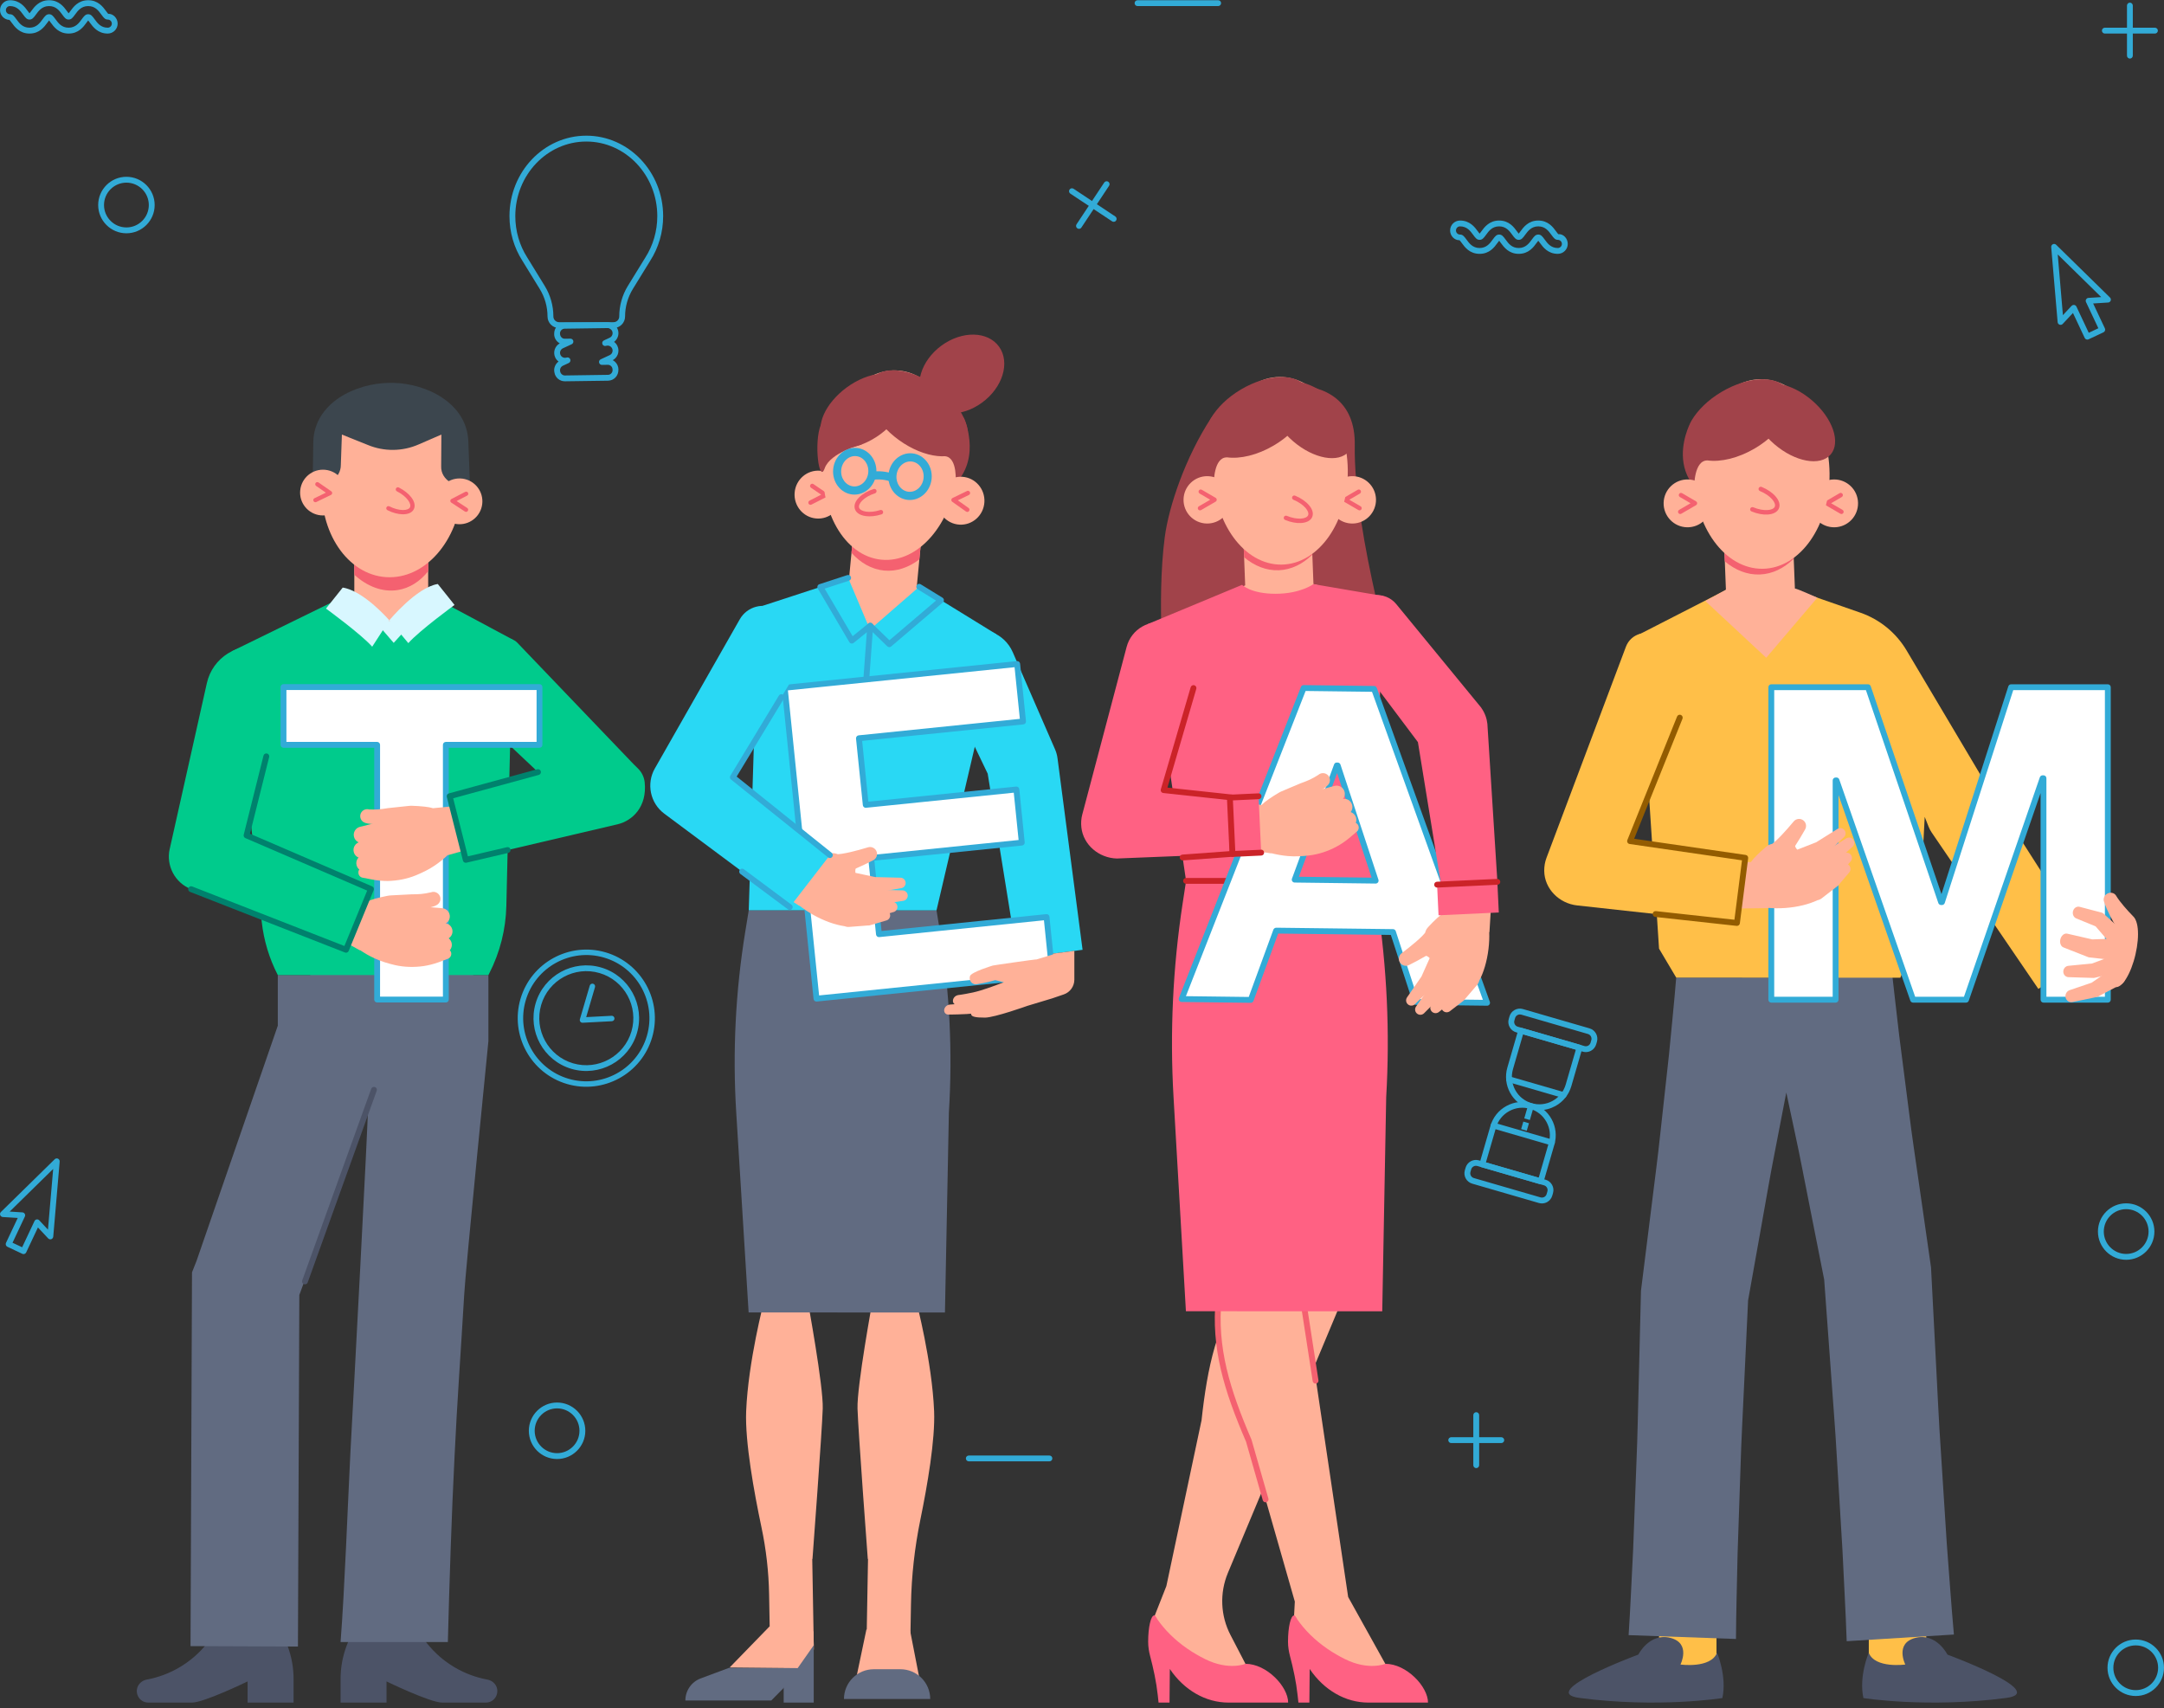<?xml version="1.0" encoding="UTF-8"?><svg xmlns="http://www.w3.org/2000/svg" xmlns:xlink="http://www.w3.org/1999/xlink" height="289.5" preserveAspectRatio="xMidYMid meet" version="1.0" viewBox="66.6 80.7 366.8 289.5" width="366.8" zoomAndPan="magnify"><rect x="66.6" y="80.7" width="366.8" height="289.5" fill="#333333" stroke="none"/><g><g><path d="M 162.797 141.277 C 162.992 141.277 163.18 141.398 163.258 141.594 C 163.352 141.836 163.238 142.113 163.004 142.223 L 162.02 142.68 C 161.656 142.844 161.457 143.25 161.547 143.641 C 161.621 144.062 161.992 144.348 162.352 144.336 L 169.641 144.23 C 169.855 144.23 170.059 144.145 170.207 143.988 C 170.355 143.836 170.438 143.633 170.434 143.418 C 170.43 143.105 170.344 142.906 170.188 142.758 C 170.039 142.609 169.84 142.527 169.629 142.527 C 169.625 142.527 169.621 142.527 169.617 142.527 L 168.633 142.543 C 168.633 142.543 168.629 142.543 168.629 142.543 C 168.395 142.543 168.195 142.383 168.145 142.156 C 168.094 141.93 168.207 141.695 168.422 141.598 L 169.941 140.891 C 170.367 140.695 170.555 140.188 170.359 139.762 C 170.359 139.762 170.359 139.762 170.355 139.762 C 170.18 139.375 169.738 139.18 169.324 139.316 C 169.062 139.395 168.805 139.27 168.711 139.023 C 168.613 138.781 168.723 138.504 168.965 138.395 L 169.941 137.941 C 170.367 137.746 170.555 137.238 170.359 136.809 C 170.305 136.688 170.215 136.582 170.094 136.492 C 169.977 136.398 169.75 136.277 169.578 136.305 L 162.312 136.406 C 162.098 136.41 161.898 136.496 161.746 136.648 C 161.598 136.805 161.516 137.008 161.52 137.219 C 161.527 137.758 161.887 138.109 162.324 138.109 C 162.328 138.109 162.332 138.109 162.336 138.109 L 163.285 138.098 C 163.289 138.098 163.289 138.098 163.293 138.098 C 163.523 138.098 163.723 138.258 163.777 138.484 C 163.824 138.711 163.711 138.945 163.5 139.043 L 162.02 139.727 C 161.594 139.922 161.41 140.43 161.605 140.855 C 161.785 141.246 162.227 141.434 162.641 141.301 C 162.691 141.285 162.746 141.277 162.797 141.277 Z M 162.34 145.324 C 161.465 145.324 160.727 144.703 160.578 143.84 C 160.414 143.141 160.703 142.402 161.277 141.973 C 161.035 141.797 160.84 141.559 160.707 141.273 C 160.301 140.395 160.648 139.355 161.48 138.891 C 160.922 138.594 160.539 138.008 160.531 137.336 C 160.523 136.754 160.703 136.305 161.035 135.961 C 161.371 135.617 161.816 135.422 162.297 135.414 L 169.562 135.312 C 169.977 135.324 170.367 135.445 170.699 135.707 C 170.941 135.891 171.133 136.121 171.258 136.395 C 171.629 137.199 171.367 138.133 170.688 138.645 C 170.93 138.82 171.125 139.059 171.258 139.348 C 171.465 139.793 171.484 140.293 171.316 140.758 C 171.156 141.184 170.855 141.527 170.461 141.742 C 170.613 141.82 170.754 141.922 170.879 142.047 C 171.223 142.379 171.418 142.828 171.426 143.309 C 171.43 143.883 171.25 144.336 170.918 144.68 C 170.586 145.023 170.137 145.215 169.652 145.223 L 162.367 145.324 C 162.359 145.324 162.348 145.324 162.34 145.324" fill="#32abd7"/></g><g><path d="M 165.98 104.688 C 159.344 104.688 153.945 110.359 153.945 117.332 C 153.945 119.855 154.652 122.289 155.988 124.371 L 158.926 129.145 C 159.887 130.703 160.398 132.504 160.398 134.34 C 160.398 134.871 160.828 135.305 161.363 135.305 L 170.594 135.305 C 171.129 135.305 171.562 134.871 171.562 134.34 C 171.562 132.504 172.07 130.707 173.031 129.145 L 175.965 124.379 C 177.305 122.289 178.012 119.855 178.012 117.332 C 178.012 110.359 172.613 104.688 165.98 104.688 Z M 170.594 136.297 L 161.363 136.297 C 160.285 136.297 159.406 135.418 159.406 134.34 C 159.406 132.688 158.945 131.07 158.078 129.664 L 155.148 124.898 C 153.715 122.664 152.957 120.043 152.957 117.332 C 152.957 109.812 158.797 103.695 165.98 103.695 C 173.16 103.695 179.004 109.812 179.004 117.332 C 179.004 120.043 178.242 122.664 176.805 124.906 L 173.875 129.664 C 173.012 131.07 172.551 132.688 172.551 134.34 C 172.551 135.418 171.672 136.297 170.594 136.297" fill="#32abd7"/></g><g><path d="M 418.105 132.379 C 418.129 132.379 418.152 132.379 418.18 132.383 C 418.344 132.41 418.48 132.512 418.555 132.66 L 420.645 137.102 L 422.273 136.332 L 420.18 131.895 C 420.109 131.746 420.117 131.57 420.203 131.43 C 420.285 131.289 420.434 131.199 420.598 131.188 L 422.758 131.055 L 415.387 123.824 L 416.266 134.113 L 417.742 132.531 C 417.836 132.434 417.969 132.379 418.105 132.379 Z M 420.406 138.258 C 420.352 138.258 420.293 138.246 420.238 138.227 C 420.117 138.184 420.016 138.09 419.957 137.973 L 417.969 133.742 L 416.23 135.602 C 416.094 135.746 415.895 135.793 415.703 135.73 C 415.52 135.668 415.391 135.5 415.371 135.305 L 414.281 122.578 C 414.266 122.371 414.379 122.176 414.566 122.09 C 414.754 122 414.977 122.039 415.121 122.184 L 424.246 131.125 C 424.387 131.262 424.434 131.469 424.363 131.652 C 424.297 131.836 424.125 131.961 423.93 131.973 L 421.391 132.133 L 423.383 136.359 C 423.438 136.477 423.445 136.613 423.398 136.738 C 423.355 136.859 423.266 136.961 423.145 137.02 L 420.617 138.207 C 420.551 138.238 420.48 138.258 420.406 138.258" fill="#32abd7"/></g><g><path d="M 68.723 291.324 L 70.355 292.09 L 72.445 287.652 C 72.516 287.504 72.652 287.398 72.816 287.371 C 72.98 287.348 73.145 287.406 73.254 287.523 L 74.73 289.102 L 75.613 278.816 L 68.242 286.043 L 70.398 286.18 C 70.562 286.188 70.711 286.277 70.793 286.422 C 70.879 286.562 70.887 286.734 70.816 286.883 Z M 70.59 293.246 C 70.52 293.246 70.445 293.23 70.379 293.199 L 67.852 292.008 C 67.734 291.953 67.645 291.852 67.598 291.727 C 67.555 291.605 67.559 291.469 67.613 291.352 L 69.609 287.121 L 67.07 286.965 C 66.875 286.949 66.703 286.824 66.637 286.641 C 66.566 286.457 66.613 286.25 66.754 286.113 L 75.875 277.172 C 76.023 277.027 76.242 276.992 76.43 277.078 C 76.621 277.168 76.73 277.363 76.715 277.57 L 75.625 290.297 C 75.605 290.488 75.477 290.656 75.293 290.723 C 75.105 290.785 74.902 290.734 74.77 290.594 L 73.031 288.734 L 71.039 292.961 C 70.953 293.141 70.777 293.246 70.59 293.246" fill="#32abd7"/></g><g><path d="M 326.227 267.676 C 327.418 268.023 328.676 267.883 329.766 267.285 C 330.855 266.684 331.645 265.695 331.992 264.504 L 333.707 258.598 L 324.762 256.004 L 323.051 261.906 C 322.703 263.102 322.844 264.359 323.441 265.449 C 324.039 266.539 325.031 267.328 326.227 267.676 Z M 327.527 268.855 C 327 268.855 326.469 268.777 325.949 268.629 C 324.5 268.207 323.301 267.246 322.574 265.926 C 321.848 264.605 321.68 263.078 322.098 261.629 L 323.949 255.25 C 324.027 254.988 324.316 254.836 324.562 254.914 L 334.461 257.785 C 334.586 257.82 334.691 257.906 334.754 258.02 C 334.816 258.137 334.836 258.273 334.797 258.398 L 332.945 264.777 C 332.523 266.227 331.566 267.426 330.246 268.152 C 329.398 268.617 328.469 268.855 327.527 268.855" fill="#32abd7"/></g><g><path d="M 331.633 266.797 C 331.59 266.797 331.543 266.793 331.496 266.777 L 322.25 264.098 C 321.988 264.02 321.836 263.746 321.91 263.48 C 321.988 263.219 322.273 263.066 322.527 263.145 L 331.773 265.824 C 332.035 265.902 332.188 266.18 332.109 266.441 C 332.047 266.656 331.848 266.797 331.633 266.797" fill="#32abd7"/></g><g><path d="M 324.219 252.633 C 324.078 252.633 323.941 252.664 323.816 252.734 C 323.617 252.844 323.477 253.023 323.414 253.234 L 323.289 253.672 C 323.227 253.887 323.25 254.109 323.359 254.309 C 323.465 254.504 323.645 254.645 323.859 254.707 L 335.164 257.988 C 335.379 258.051 335.605 258.027 335.801 257.918 C 335.996 257.809 336.141 257.633 336.203 257.414 L 336.328 256.984 C 336.457 256.539 336.199 256.074 335.758 255.945 L 324.453 252.664 C 324.375 252.645 324.297 252.633 324.219 252.633 Z M 335.398 259.012 C 335.23 259.012 335.059 258.988 334.887 258.941 L 323.586 255.66 C 323.113 255.523 322.727 255.215 322.492 254.785 C 322.254 254.355 322.199 253.863 322.336 253.395 L 322.461 252.961 C 322.742 251.992 323.766 251.434 324.727 251.715 L 336.031 254.992 C 337.004 255.277 337.562 256.293 337.281 257.262 L 337.156 257.691 C 337.02 258.16 336.707 258.551 336.281 258.785 C 336.004 258.938 335.703 259.012 335.398 259.012" fill="#32abd7"/></g><g><path d="M 318.465 277.707 L 327.41 280.301 L 329.121 274.398 C 329.469 273.203 329.328 271.945 328.73 270.855 C 328.133 269.766 327.145 268.973 325.949 268.629 C 324.754 268.281 323.5 268.418 322.406 269.02 C 321.316 269.617 320.527 270.605 320.18 271.801 Z M 327.746 281.41 C 327.699 281.41 327.652 281.406 327.609 281.391 L 317.715 278.52 C 317.586 278.484 317.48 278.398 317.418 278.281 C 317.355 278.168 317.34 278.031 317.375 277.906 L 319.227 271.527 C 319.648 270.078 320.605 268.879 321.93 268.152 C 323.25 267.426 324.777 267.258 326.227 267.676 C 327.676 268.098 328.871 269.055 329.598 270.379 C 330.324 271.699 330.492 273.227 330.074 274.676 L 328.223 281.055 C 328.156 281.27 327.961 281.41 327.746 281.41" fill="#32abd7"/></g><g><path d="M 316.773 278.281 C 316.637 278.281 316.496 278.316 316.371 278.387 C 316.176 278.492 316.031 278.672 315.969 278.887 L 315.844 279.32 C 315.715 279.762 315.973 280.23 316.414 280.359 L 327.723 283.637 C 327.934 283.695 328.16 283.676 328.359 283.566 C 328.555 283.461 328.695 283.281 328.758 283.066 L 328.883 282.633 C 329.016 282.191 328.758 281.723 328.316 281.594 L 317.008 278.316 C 316.934 278.293 316.852 278.281 316.773 278.281 Z M 327.957 284.66 C 327.785 284.66 327.613 284.637 327.445 284.59 L 316.141 281.309 C 315.172 281.027 314.609 280.012 314.891 279.043 L 315.02 278.609 C 315.152 278.141 315.465 277.754 315.891 277.516 C 316.32 277.281 316.816 277.227 317.285 277.363 L 328.59 280.645 C 329.559 280.926 330.117 281.941 329.836 282.91 L 329.711 283.344 C 329.574 283.812 329.262 284.199 328.836 284.438 C 328.562 284.586 328.262 284.66 327.957 284.66" fill="#32abd7"/></g><g><path d="M 329.656 274.836 C 329.609 274.836 329.562 274.828 329.516 274.816 L 319.621 271.945 C 319.359 271.867 319.207 271.594 319.281 271.328 C 319.359 271.066 319.645 270.918 319.898 270.992 L 329.793 273.863 C 330.055 273.941 330.207 274.215 330.133 274.477 C 330.066 274.695 329.867 274.836 329.656 274.836" fill="#32abd7"/></g><g><path d="M 325.387 272.348 L 324.434 272.066 L 324.805 270.793 L 325.758 271.07 L 325.387 272.348" fill="#32abd7"/></g><g><path d="M 325.914 270.523 L 324.965 270.246 L 325.598 268.059 L 326.547 268.336 L 325.914 270.523" fill="#32abd7"/></g><g><path d="M 426.988 285.633 C 424.895 285.633 423.195 287.336 423.195 289.43 C 423.195 291.52 424.895 293.223 426.988 293.223 C 429.082 293.223 430.785 291.52 430.785 289.43 C 430.785 287.336 429.082 285.633 426.988 285.633 Z M 426.988 294.215 C 424.352 294.215 422.203 292.066 422.203 289.43 C 422.203 286.789 424.352 284.645 426.988 284.645 C 429.629 284.645 431.773 286.789 431.773 289.43 C 431.773 292.066 429.629 294.215 426.988 294.215" fill="#32abd7"/></g><g><path d="M 428.609 359.566 C 426.516 359.566 424.816 361.266 424.816 363.359 C 424.816 365.453 426.516 367.152 428.609 367.152 C 430.699 367.152 432.402 365.453 432.402 363.359 C 432.402 361.266 430.699 359.566 428.609 359.566 Z M 428.609 368.145 C 425.969 368.145 423.824 366 423.824 363.359 C 423.824 360.719 425.969 358.574 428.609 358.574 C 431.25 358.574 433.395 360.719 433.395 363.359 C 433.395 366 431.25 368.145 428.609 368.145" fill="#32abd7"/></g><g><path d="M 88.027 111.656 C 85.934 111.656 84.23 113.359 84.23 115.449 C 84.23 117.543 85.934 119.246 88.027 119.246 C 90.121 119.246 91.824 117.543 91.824 115.449 C 91.824 113.359 90.121 111.656 88.027 111.656 Z M 88.027 120.238 C 85.387 120.238 83.242 118.09 83.242 115.449 C 83.242 112.812 85.387 110.664 88.027 110.664 C 90.668 110.664 92.816 112.812 92.816 115.449 C 92.816 118.09 90.668 120.238 88.027 120.238" fill="#32abd7"/></g><g><path d="M 161.023 319.398 C 158.934 319.398 157.23 321.102 157.23 323.195 C 157.23 325.285 158.934 326.988 161.023 326.988 C 163.117 326.988 164.82 325.285 164.82 323.195 C 164.82 321.102 163.117 319.398 161.023 319.398 Z M 161.023 327.98 C 158.387 327.98 156.238 325.836 156.238 323.195 C 156.238 320.555 158.387 318.406 161.023 318.406 C 163.664 318.406 165.812 320.555 165.812 323.195 C 165.812 325.836 163.664 327.98 161.023 327.98" fill="#32abd7"/></g><g><path d="M 316.824 329.523 C 316.551 329.523 316.328 329.301 316.328 329.027 L 316.328 320.539 C 316.328 320.266 316.551 320.043 316.824 320.043 C 317.098 320.043 317.32 320.266 317.32 320.539 L 317.32 329.027 C 317.32 329.301 317.098 329.523 316.824 329.523" fill="#32abd7"/></g><g><path d="M 321.07 325.277 L 312.582 325.277 C 312.309 325.277 312.086 325.059 312.086 324.781 C 312.086 324.508 312.309 324.285 312.582 324.285 L 321.07 324.285 C 321.344 324.285 321.566 324.508 321.566 324.781 C 321.566 325.059 321.344 325.277 321.07 325.277" fill="#32abd7"/></g><g><path d="M 427.617 90.629 C 427.348 90.629 427.125 90.406 427.125 90.133 L 427.125 81.645 C 427.125 81.371 427.348 81.148 427.617 81.148 C 427.891 81.148 428.113 81.371 428.113 81.645 L 428.113 90.133 C 428.113 90.406 427.891 90.629 427.617 90.629" fill="#32abd7"/></g><g><path d="M 431.863 86.387 L 423.375 86.387 C 423.102 86.387 422.879 86.164 422.879 85.891 C 422.879 85.613 423.102 85.395 423.375 85.395 L 431.863 85.395 C 432.137 85.395 432.359 85.613 432.359 85.891 C 432.359 86.164 432.137 86.387 431.863 86.387" fill="#32abd7"/></g><g><path d="M 249.488 119.484 C 249.391 119.484 249.297 119.457 249.215 119.402 C 248.984 119.25 248.926 118.941 249.074 118.715 L 253.766 111.641 C 253.918 111.41 254.23 111.352 254.453 111.5 C 254.68 111.652 254.742 111.961 254.59 112.188 L 249.898 119.262 C 249.805 119.406 249.648 119.484 249.488 119.484" fill="#32abd7"/></g><g><path d="M 255.371 118.293 C 255.277 118.293 255.18 118.266 255.098 118.211 L 248.023 113.516 C 247.797 113.363 247.734 113.059 247.887 112.828 C 248.035 112.602 248.34 112.543 248.57 112.691 L 255.645 117.387 C 255.871 117.535 255.934 117.844 255.785 118.07 C 255.688 118.215 255.531 118.293 255.371 118.293" fill="#32abd7"/></g><g><path d="M 244.477 328.375 L 230.812 328.375 C 230.539 328.375 230.316 328.152 230.316 327.883 C 230.316 327.605 230.539 327.387 230.812 327.387 L 244.477 327.387 C 244.75 327.387 244.973 327.605 244.973 327.883 C 244.973 328.152 244.75 328.375 244.477 328.375" fill="#32abd7"/></g><g><path d="M 273.078 81.73 L 259.414 81.73 C 259.141 81.73 258.918 81.508 258.918 81.234 C 258.918 80.961 259.141 80.738 259.414 80.738 L 273.078 80.738 C 273.352 80.738 273.574 80.961 273.574 81.234 C 273.574 81.508 273.352 81.73 273.078 81.73" fill="#32abd7"/></g><g><path d="M 168.992 242.996 C 163.332 241.336 157.371 244.59 155.711 250.25 C 154.051 255.914 157.305 261.871 162.965 263.531 C 168.629 265.195 174.586 261.941 176.246 256.277 C 177.906 250.617 174.652 244.66 168.992 242.996 Z M 162.703 264.418 C 156.555 262.613 153.02 256.141 154.824 249.992 C 156.629 243.84 163.102 240.305 169.254 242.109 C 175.402 243.918 178.938 250.391 177.133 256.539 C 175.328 262.688 168.855 266.223 162.703 264.418" fill="#32abd7"/></g><g><path d="M 168.223 245.617 C 164.008 244.379 159.566 246.801 158.328 251.02 C 157.094 255.238 159.516 259.676 163.734 260.914 C 167.949 262.152 172.391 259.727 173.629 255.512 C 174.867 251.293 172.441 246.855 168.223 245.617 Z M 163.457 261.852 C 158.723 260.465 156 255.48 157.391 250.742 C 158.781 246.008 163.766 243.285 168.5 244.676 C 173.234 246.066 175.957 251.051 174.566 255.785 C 173.176 260.52 168.191 263.242 163.457 261.852" fill="#32abd7"/></g><g><path d="M 165.203 254.023 C 165.113 253.996 165.031 253.941 164.973 253.867 C 164.879 253.746 164.852 253.594 164.891 253.449 L 166.566 247.742 C 166.641 247.496 166.895 247.355 167.141 247.43 C 167.387 247.5 167.523 247.758 167.453 248 L 165.961 253.086 L 170.27 252.859 C 170.523 252.844 170.738 253.039 170.754 253.297 C 170.766 253.551 170.57 253.766 170.316 253.781 L 165.359 254.039 C 165.305 254.043 165.254 254.035 165.203 254.023" fill="#32abd7"/></g><g><path d="M 327.34 120.453 C 327.793 120.453 328.027 120.746 328.434 121.309 C 328.898 121.941 329.473 122.734 330.652 122.734 C 331.031 122.734 331.344 122.422 331.344 122.039 C 331.344 121.66 331.031 121.348 330.652 121.348 C 330.199 121.348 329.965 121.055 329.555 120.492 C 329.094 119.855 328.52 119.066 327.34 119.066 C 326.156 119.066 325.559 119.891 325.121 120.492 C 324.715 121.055 324.48 121.348 324.023 121.348 C 323.57 121.348 323.336 121.055 322.926 120.492 C 322.488 119.891 321.895 119.066 320.711 119.066 C 319.527 119.066 318.953 119.855 318.492 120.492 C 318.086 121.055 317.848 121.348 317.395 121.348 C 316.938 121.348 316.703 121.055 316.297 120.492 C 315.828 119.855 315.258 119.066 314.078 119.066 C 313.695 119.066 313.387 119.379 313.387 119.762 C 313.387 120.141 313.695 120.453 314.078 120.453 C 314.531 120.453 314.766 120.746 315.176 121.305 C 315.613 121.91 316.211 122.734 317.395 122.734 C 318.578 122.734 319.176 121.91 319.609 121.309 C 320.02 120.746 320.258 120.453 320.711 120.453 C 321.164 120.453 321.398 120.746 321.805 121.309 C 322.27 121.941 322.844 122.734 324.023 122.734 C 325.207 122.734 325.805 121.91 326.238 121.309 C 326.648 120.746 326.883 120.453 327.34 120.453 Z M 330.652 123.723 C 328.969 123.723 328.133 122.574 327.633 121.891 C 327.488 121.691 327.398 121.574 327.34 121.504 C 327.277 121.574 327.184 121.691 327.039 121.891 C 326.547 122.574 325.715 123.723 324.023 123.723 C 322.34 123.723 321.504 122.574 321.004 121.891 C 320.859 121.691 320.77 121.574 320.711 121.504 C 320.648 121.574 320.555 121.691 320.41 121.891 C 319.918 122.574 319.086 123.723 317.395 123.723 C 315.703 123.723 314.871 122.574 314.375 121.891 C 314.121 121.543 314.027 121.441 313.988 121.414 C 313.973 121.414 313.961 121.414 313.941 121.414 C 313.121 121.414 312.395 120.672 312.395 119.762 C 312.395 118.832 313.148 118.078 314.078 118.078 C 315.762 118.078 316.594 119.223 317.094 119.906 C 317.238 120.109 317.336 120.227 317.395 120.297 C 317.453 120.227 317.547 120.109 317.691 119.91 C 318.191 119.223 319.023 118.078 320.711 118.078 C 322.398 118.078 323.23 119.227 323.727 119.914 C 323.871 120.109 323.965 120.227 324.023 120.297 C 324.086 120.227 324.176 120.109 324.32 119.91 C 324.816 119.227 325.648 118.078 327.34 118.078 C 329.023 118.078 329.859 119.223 330.355 119.91 C 330.605 120.258 330.703 120.359 330.738 120.387 C 331.594 120.312 332.336 121.113 332.336 122.039 C 332.336 122.969 331.578 123.723 330.652 123.723" fill="#32abd7"/></g><g><path d="M 81.547 83.113 C 82.004 83.113 82.234 83.406 82.645 83.969 C 83.109 84.605 83.684 85.395 84.859 85.395 C 85.242 85.395 85.555 85.082 85.555 84.703 C 85.555 84.32 85.242 84.012 84.859 84.012 C 84.406 84.012 84.176 83.715 83.766 83.152 C 83.301 82.516 82.727 81.73 81.547 81.73 C 80.363 81.73 79.766 82.551 79.332 83.152 C 78.922 83.715 78.688 84.012 78.234 84.012 C 77.777 84.012 77.543 83.715 77.137 83.152 C 76.672 82.516 76.098 81.73 74.922 81.73 C 73.734 81.73 73.137 82.551 72.703 83.152 C 72.293 83.715 72.059 84.012 71.602 84.012 C 71.148 84.012 70.914 83.715 70.504 83.152 C 70.043 82.52 69.469 81.73 68.285 81.73 C 67.906 81.73 67.598 82.039 67.598 82.422 C 67.598 82.801 67.906 83.113 68.285 83.113 C 68.742 83.113 68.977 83.406 69.383 83.969 C 69.848 84.602 70.422 85.395 71.602 85.395 C 72.785 85.395 73.387 84.57 73.82 83.969 C 74.23 83.406 74.465 83.113 74.922 83.113 C 75.371 83.113 75.605 83.406 76.016 83.969 C 76.477 84.605 77.055 85.395 78.234 85.395 C 79.418 85.395 80.016 84.57 80.449 83.969 C 80.859 83.406 81.094 83.113 81.547 83.113 Z M 84.859 86.387 C 83.18 86.387 82.344 85.238 81.844 84.555 C 81.699 84.355 81.605 84.234 81.547 84.164 C 81.488 84.234 81.395 84.352 81.25 84.551 C 80.758 85.234 79.922 86.387 78.234 86.387 C 76.547 86.387 75.715 85.238 75.215 84.551 C 75.07 84.355 74.977 84.234 74.918 84.164 C 74.859 84.234 74.766 84.352 74.621 84.551 C 74.125 85.234 73.293 86.387 71.602 86.387 C 69.918 86.387 69.082 85.238 68.582 84.551 C 68.332 84.203 68.238 84.102 68.199 84.074 C 67.375 84.055 66.605 83.348 66.605 82.422 C 66.605 81.492 67.359 80.738 68.285 80.738 C 69.973 80.738 70.809 81.887 71.305 82.57 C 71.449 82.77 71.543 82.887 71.602 82.957 C 71.664 82.887 71.758 82.77 71.902 82.57 C 72.398 81.887 73.227 80.738 74.922 80.738 C 76.602 80.738 77.438 81.883 77.934 82.566 C 78.082 82.766 78.172 82.887 78.234 82.957 C 78.293 82.887 78.387 82.77 78.531 82.57 C 79.027 81.887 79.859 80.738 81.547 80.738 C 83.23 80.738 84.066 81.883 84.566 82.566 C 84.82 82.918 84.914 83.02 84.949 83.047 C 85.758 82.996 86.543 83.773 86.543 84.703 C 86.543 85.629 85.789 86.387 84.859 86.387" fill="#32abd7"/></g><g><path d="M 357.547 365.246 L 347.809 365.246 L 347.809 354.465 L 357.547 354.465 L 357.547 365.246" fill="#ffbf48"/></g><g><path d="M 393.098 365.246 L 383.363 365.246 L 383.363 354.465 L 393.098 354.465 L 393.098 365.246" fill="#ffbf48"/></g><g><path d="M 396.578 342.262 L 395.586 326.785 C 395.223 321.629 395.012 316.465 394.73 311.301 L 393.926 295.812 L 393.91 295.523 L 393.816 294.848 L 391.965 281.961 C 391.363 277.66 390.691 273.375 390.164 269.062 L 388.508 256.141 C 388.027 251.82 387.477 247.516 387.059 243.184 L 368.301 246.383 L 350.719 246.383 C 350.371 250.766 349.895 255.133 349.488 259.508 L 348.047 272.605 C 347.594 276.973 346.996 281.32 346.469 285.68 L 344.836 298.742 L 344.746 299.453 L 344.738 299.781 L 344.383 314.297 C 344.246 319.137 344.184 323.977 343.969 328.812 L 343.418 343.324 C 343.16 348.16 342.973 352.996 342.652 357.828 L 360.848 358.48 C 360.875 353.641 361.035 348.801 361.125 343.961 L 361.617 329.449 C 361.754 324.609 362.035 319.777 362.25 314.941 L 362.902 301.105 L 365.148 288.508 C 365.934 284.188 366.645 279.855 367.508 275.551 L 369.379 265.867 L 370.766 272.371 C 371.699 276.613 372.484 280.879 373.34 285.137 L 375.801 297.574 L 376.883 312.414 C 377.242 317.57 377.676 322.723 377.961 327.887 L 378.895 343.367 C 379.133 348.531 379.441 353.691 379.617 358.859 L 397.789 357.727 C 397.32 352.574 396.984 347.418 396.578 342.262" fill="#616b81"/></g><g><path d="M 404.527 215.785 L 389.766 190.934 C 387.992 187.949 385.223 185.684 381.945 184.543 L 370.309 180.492 L 359.148 180.691 L 344.316 188.289 L 347.809 241.48 L 350.719 246.383 L 388.703 246.41 L 391.797 239.434 L 392.84 219.145 L 393.418 220.605 L 393.496 220.805 C 393.633 221.148 393.812 221.48 394.027 221.801 L 412.102 248.305 L 421.387 242.172 L 404.527 215.785" fill="#ffbf48"/></g><g><path d="M 359.145 180.648 L 358.727 169.828 L 370.406 169.375 L 370.836 180.441 C 371.238 180.469 374.641 182 374.641 182 L 365.977 192.18 L 355.656 182.566 L 359.145 180.648" fill="#ffb198"/></g><g><path d="M 381.539 165.914 C 381.594 168.152 379.824 170.012 377.586 170.066 C 375.348 170.117 373.488 168.348 373.434 166.109 C 373.383 163.871 375.152 162.012 377.391 161.961 C 379.629 161.906 381.488 163.676 381.539 165.914" fill="#ffb198"/></g><g><path d="M 378.691 167.812 C 378.832 167.828 378.977 167.758 379.051 167.629 C 379.152 167.449 379.094 167.223 378.914 167.117 L 376.977 165.992 L 378.785 164.934 C 378.965 164.828 379.023 164.598 378.922 164.422 C 378.816 164.242 378.586 164.184 378.41 164.289 L 376.043 165.672 C 375.93 165.738 375.859 165.863 375.859 165.996 C 375.859 166.129 375.93 166.25 376.047 166.316 L 378.539 167.766 C 378.59 167.793 378.641 167.809 378.691 167.812" fill="#f46170"/></g><g><path d="M 370.641 175.391 C 369.004 177 367.039 177.984 364.895 178.066 C 362.746 178.148 360.711 177.32 358.957 175.84 L 358.727 169.828 L 370.406 169.375 L 370.641 175.391" fill="#f46170"/></g><g><path d="M 353.66 161.164 C 353.762 170.039 359.004 177.172 365.367 177.098 C 371.734 177.027 376.812 169.777 376.711 160.902 C 376.609 152.031 371.367 144.898 365.004 144.969 C 358.637 145.043 353.559 152.293 353.66 161.164" fill="#ffb198"/></g><g><path d="M 364.211 146.824 C 362.449 148.875 363.859 152.98 367.363 155.988 C 370.867 159 375.137 159.781 376.898 157.73 C 378.66 155.68 377.246 151.578 373.746 148.566 C 370.242 145.555 365.973 144.777 364.211 146.824" fill="#a1434a"/></g><g><path d="M 369.684 146.895 C 368.117 144.254 363.07 144.355 358.406 147.117 C 356.102 148.48 354.332 150.242 353.309 151.992 C 353.309 151.992 353.293 152.016 353.285 152.031 C 353.27 152.059 353.258 152.086 353.242 152.113 C 353.156 152.27 353.004 152.574 352.82 153.02 C 352.746 153.195 352.672 153.371 352.613 153.547 C 351.824 155.715 350.969 159.766 353.773 163.191 C 353.773 163.191 353.723 158.73 355.992 158.738 C 356.004 158.738 356.012 158.734 356.023 158.734 C 358.273 159.039 361.238 158.359 364.074 156.68 C 368.738 153.918 371.246 149.535 369.684 146.895" fill="#a1434a"/></g><g><path d="M 348.586 165.914 C 348.531 168.152 350.305 170.012 352.543 170.066 C 354.781 170.117 356.637 168.348 356.691 166.109 C 356.746 163.871 354.973 162.012 352.734 161.961 C 350.496 161.906 348.641 163.676 348.586 165.914" fill="#ffb198"/></g><g><path d="M 351.438 167.812 C 351.297 167.828 351.152 167.758 351.078 167.629 C 350.973 167.449 351.035 167.223 351.211 167.117 L 353.152 165.992 L 351.34 164.934 C 351.164 164.828 351.102 164.598 351.207 164.422 C 351.312 164.242 351.539 164.184 351.719 164.289 L 354.082 165.672 C 354.199 165.738 354.27 165.863 354.266 165.996 C 354.266 166.129 354.195 166.25 354.082 166.316 L 351.586 167.766 C 351.539 167.793 351.488 167.809 351.438 167.812" fill="#f46170"/></g><g><path d="M 366.195 167.906 C 367.145 167.855 367.867 167.496 368.129 166.863 C 368.379 166.262 368.176 165.539 367.562 164.832 C 367.012 164.195 366.172 163.621 365.199 163.223 C 365.008 163.141 364.785 163.234 364.703 163.43 C 364.621 163.621 364.715 163.844 364.91 163.926 C 365.773 164.281 366.512 164.781 366.988 165.328 C 367.398 165.805 367.559 166.258 367.426 166.574 C 367.16 167.223 365.594 167.426 363.773 166.676 C 363.582 166.598 363.359 166.688 363.277 166.883 C 363.199 167.078 363.289 167.301 363.484 167.379 C 364.453 167.777 365.402 167.949 366.195 167.906" fill="#f46170"/></g><g><path d="M 383.23 197.172 L 395.617 233.594 L 395.766 233.594 L 407.484 197.172 L 423.879 197.172 L 423.879 250.133 L 412.977 250.133 L 412.977 212.598 L 412.828 212.598 L 399.844 250.133 L 390.871 250.133 L 377.891 212.969 L 377.742 212.969 L 377.742 250.133 L 366.836 250.133 L 366.836 197.172 L 383.23 197.172" fill="#fff"/></g><g><path d="M 413.469 249.637 L 423.383 249.637 L 423.383 197.664 L 407.848 197.664 L 396.238 233.742 C 396.172 233.949 395.98 234.086 395.766 234.086 L 395.617 234.086 C 395.402 234.086 395.215 233.949 395.148 233.75 L 382.875 197.664 L 367.332 197.664 L 367.332 249.637 L 377.242 249.637 L 377.242 212.969 C 377.242 212.695 377.469 212.473 377.738 212.473 L 377.891 212.473 C 378.102 212.473 378.289 212.609 378.355 212.805 L 391.223 249.637 L 399.492 249.637 L 412.355 212.438 C 412.426 212.238 412.613 212.105 412.824 212.105 L 412.977 212.105 C 413.246 212.105 413.469 212.324 413.469 212.598 Z M 423.879 250.629 L 412.977 250.629 C 412.703 250.629 412.48 250.406 412.48 250.133 L 412.48 215.117 L 400.312 250.297 C 400.246 250.496 400.059 250.629 399.848 250.629 L 390.871 250.629 C 390.66 250.629 390.473 250.496 390.402 250.297 L 378.234 215.465 L 378.234 250.133 C 378.234 250.406 378.012 250.629 377.738 250.629 L 366.836 250.629 C 366.562 250.629 366.34 250.406 366.34 250.133 L 366.34 197.172 C 366.34 196.898 366.562 196.676 366.836 196.676 L 383.23 196.676 C 383.441 196.676 383.629 196.812 383.695 197.012 L 395.68 232.238 L 407.012 197.02 C 407.078 196.816 407.27 196.676 407.484 196.676 L 423.879 196.676 C 424.152 196.676 424.375 196.898 424.375 197.172 L 424.375 250.133 C 424.375 250.406 424.152 250.629 423.879 250.629" fill="#32abd7"/></g><g><path d="M 383.352 360.82 C 383.352 360.82 381.645 364.797 382.449 368.492 C 382.449 368.492 393.332 370.238 406.688 368.469 C 413.977 367.504 396.695 361.129 396.695 361.129 C 396.695 361.129 394.832 357.395 391.273 358.293 C 387.711 359.191 389.551 362.809 389.551 362.809 C 389.551 362.809 384.441 363.531 383.352 360.82" fill="#4c5367"/></g><g><path d="M 357.641 360.82 C 357.641 360.82 359.348 364.797 358.543 368.492 C 358.543 368.492 347.66 370.238 334.305 368.469 C 327.016 367.504 344.297 361.129 344.297 361.129 C 344.297 361.129 346.16 357.395 349.723 358.293 C 353.281 359.191 351.441 362.809 351.441 362.809 C 351.441 362.809 356.551 363.531 357.641 360.82" fill="#4c5367"/></g><g><path d="M 380.77 223.07 C 380.512 222.656 379.961 222.527 379.543 222.789 L 375.215 225.484 L 375.406 225.363 L 371.07 227.129 C 370.973 227.168 370.867 227.219 370.777 227.277 C 369.949 227.809 369.707 228.91 370.238 229.738 C 370.77 230.566 371.867 230.805 372.699 230.273 L 376.641 227.746 L 376.836 227.629 L 380.613 224.203 C 380.926 223.918 381 223.441 380.77 223.07" fill="#ffb198"/></g><g><path d="M 379.293 221.473 C 379.031 221.055 378.48 220.93 378.066 221.188 L 374.219 223.59 L 374.418 223.461 L 370.465 225.008 C 370.355 225.055 370.238 225.113 370.133 225.18 C 369.312 225.723 369.082 226.828 369.625 227.648 C 370.164 228.473 371.27 228.699 372.094 228.156 L 375.641 225.82 L 375.84 225.695 L 379.145 222.594 C 379.449 222.309 379.52 221.84 379.293 221.473" fill="#ffb198"/></g><g><path d="M 380.355 225.613 C 380.086 225.203 379.527 225.09 379.117 225.363 L 376.367 227.184 L 376.539 227.055 L 373.797 228.242 C 373.641 228.309 373.48 228.406 373.344 228.523 C 372.59 229.164 372.496 230.297 373.141 231.051 C 373.781 231.801 374.914 231.895 375.668 231.25 L 377.945 229.312 L 378.117 229.184 L 380.285 226.695 C 380.543 226.398 380.582 225.957 380.355 225.613" fill="#ffb198"/></g><g><path d="M 380.102 227.461 C 379.812 227.059 379.254 226.969 378.855 227.254 L 376.664 228.824 L 376.023 229.043 C 374.574 228.062 370.598 224.496 370.898 224.039 C 371.5 223.121 372.039 222.211 372.574 221.262 C 372.852 220.77 372.746 220.141 372.301 219.766 C 371.797 219.348 371.051 219.418 370.629 219.922 L 370.613 219.941 C 369.969 220.719 369.281 221.504 368.594 222.23 C 368.246 222.594 367.895 222.949 367.551 223.262 C 367.375 223.418 367.203 223.566 367.047 223.68 C 367.027 223.691 367.008 223.707 366.988 223.719 C 366.988 223.719 366.984 223.723 366.984 223.723 C 366.965 223.727 366.945 223.73 366.934 223.73 C 366.852 223.75 366.773 223.773 366.695 223.797 C 366.52 223.855 366.457 223.895 366.34 223.949 C 365.938 224.168 364.332 225.645 363.832 226.23 C 363.668 226.418 363.527 226.613 363.379 226.805 L 359.363 226.859 L 358.117 226.879 C 357.914 227.734 357.797 228.957 357.797 230.305 C 357.777 232.348 358.027 234.102 358.395 234.719 L 359.008 234.707 L 366.355 234.613 L 366.355 234.578 C 367.246 234.648 368.199 234.66 369.191 234.59 C 371.328 234.434 373.238 233.949 374.652 233.277 C 374.91 233.227 375.168 233.121 375.391 232.945 L 377.855 231.031 L 378.113 230.848 L 380.055 228.559 C 380.312 228.254 380.344 227.801 380.102 227.461" fill="#ffb198"/></g><g><path d="M 342.898 223.258 L 354.727 193.863 L 347.664 188.684 C 345.754 187.281 343.031 188.09 342.195 190.309 L 328.789 225.938 L 328.719 226.129 C 328.469 226.801 328.34 227.531 328.348 228.305 C 328.387 231.359 330.895 233.824 333.93 234.156 L 361.016 237.129 L 362.422 226.09 L 342.898 223.258" fill="#ffbf48"/></g><g><path d="M 361.016 237.621 C 360.996 237.621 360.98 237.621 360.961 237.621 L 347.176 236.109 C 346.902 236.078 346.707 235.836 346.738 235.562 C 346.766 235.289 346.98 235.09 347.285 235.121 L 360.586 236.582 L 361.867 226.512 L 342.828 223.746 C 342.68 223.727 342.547 223.637 342.469 223.504 C 342.395 223.371 342.383 223.215 342.441 223.07 L 350.863 202.145 C 350.965 201.891 351.246 201.766 351.508 201.867 C 351.762 201.973 351.883 202.262 351.781 202.516 L 343.594 222.855 L 362.492 225.598 C 362.762 225.637 362.949 225.887 362.914 226.152 L 361.508 237.191 C 361.473 237.441 361.262 237.621 361.016 237.621" fill="#935c00"/></g><g><path d="M 425.133 247.98 C 426.262 248.242 427.801 245.77 428.566 242.461 C 429.336 239.152 429.043 236.254 427.914 235.992 C 426.785 235.73 425.246 238.199 424.48 241.512 C 423.711 244.82 424.004 247.719 425.133 247.98" fill="#ffb198"/></g><g><path d="M 416.738 249.836 C 416.574 249.289 416.875 248.695 417.414 248.512 L 421.148 247.246 L 424.551 244.895 C 424.602 244.859 424.66 244.824 424.715 244.797 C 425.477 244.395 426.395 244.695 426.77 245.461 C 427.141 246.23 426.824 247.176 426.062 247.574 L 422.328 249.539 L 422.184 249.613 C 422.125 249.645 422.062 249.668 421.996 249.68 L 417.895 250.527 C 417.395 250.633 416.891 250.344 416.738 249.836" fill="#ffb198"/></g><g><path d="M 416.332 245.438 C 416.297 244.906 416.68 244.438 417.188 244.391 L 421.215 243.996 L 424.203 242.879 C 424.254 242.859 424.312 242.84 424.367 242.824 C 425.117 242.648 425.848 243.137 426.004 243.914 C 426.156 244.691 425.676 245.469 424.926 245.645 L 421.758 246.395 L 421.609 246.43 C 421.562 246.441 421.512 246.445 421.461 246.445 L 417.207 246.312 C 416.746 246.297 416.367 245.93 416.332 245.438" fill="#ffb198"/></g><g><path d="M 420.598 242.938 L 416.352 241.27 C 415.922 241.102 415.688 240.523 415.828 239.914 C 415.977 239.266 416.5 238.828 416.996 238.941 L 421.242 239.914 L 424.824 239.781 C 424.879 239.781 424.93 239.781 424.98 239.789 C 425.742 239.871 426.23 240.742 426.07 241.73 C 425.91 242.723 425.164 243.453 424.406 243.371 L 420.832 242.977 L 420.695 242.961 C 420.664 242.957 420.633 242.949 420.598 242.938" fill="#ffb198"/></g><g><path d="M 424.246 240.535 L 421.809 237.703 L 418.523 236.355 C 418.098 236.18 417.852 235.668 417.969 235.156 C 418.098 234.605 418.598 234.262 419.094 234.391 L 422.828 235.371 C 422.945 235.402 423.059 235.461 423.156 235.551 L 423.266 235.648 L 426.145 238.254 C 426.184 238.289 426.23 238.336 426.266 238.379 C 426.785 238.984 426.758 239.961 426.203 240.555 C 425.645 241.148 424.77 241.141 424.246 240.535" fill="#ffb198"/></g><g><path d="M 425.445 238.047 C 425 237.309 424.613 236.602 424.23 235.848 C 423.855 235.098 423.5 234.34 423.219 233.457 C 423.074 232.996 423.281 232.461 423.746 232.18 C 424.285 231.855 424.969 231.996 425.273 232.492 L 425.305 232.547 C 425.656 233.125 426.133 233.73 426.625 234.309 C 427.117 234.887 427.652 235.473 428.176 236.004 C 428.258 236.082 428.336 236.18 428.395 236.281 C 428.848 237.031 428.555 238.039 427.742 238.527 C 426.93 239.012 425.898 238.797 425.445 238.047" fill="#ffb198"/></g><g><path d="M 271.887 151.539 C 267.527 158.18 264.711 166.523 264.027 171.738 C 262.59 182.734 264.027 196.977 264.027 196.977 L 303.691 196.977 C 303.691 196.977 295.984 171.195 296.234 156.145 C 296.484 141.094 275.793 145.594 271.887 151.539" fill="#a1434a"/></g><g><path d="M 299.832 165.32 C 299.883 167.535 298.133 169.375 295.914 169.43 C 293.699 169.48 291.859 167.727 291.809 165.512 C 291.754 163.297 293.508 161.457 295.727 161.402 C 297.941 161.352 299.777 163.105 299.832 165.32" fill="#ffb198"/></g><g><path d="M 297.012 167.199 C 297.148 167.215 297.289 167.145 297.367 167.016 C 297.469 166.84 297.406 166.613 297.23 166.512 L 295.312 165.398 L 297.105 164.348 C 297.281 164.242 297.34 164.02 297.238 163.84 C 297.133 163.664 296.906 163.605 296.73 163.711 L 294.391 165.078 C 294.277 165.145 294.207 165.27 294.207 165.398 C 294.207 165.531 294.277 165.652 294.391 165.719 L 296.859 167.152 C 296.906 167.18 296.961 167.195 297.012 167.199" fill="#f46170"/></g><g><path d="M 277.66 179.902 L 277.246 169.191 L 288.812 168.746 L 289.234 179.699 C 289.633 179.723 292.754 180.754 292.773 181.258 C 292.781 181.445 292.734 181.625 292.645 181.809 L 292.449 182.109 L 292.203 182.379 L 283.926 191.316 L 275.219 183.266 C 274.879 183.055 274.621 182.816 274.461 182.562 C 274.348 182.383 277.387 179.934 277.66 179.902" fill="#ffb198"/></g><g><path d="M 289.039 174.699 C 287.422 176.293 285.48 177.266 283.352 177.348 C 281.227 177.43 279.215 176.609 277.477 175.145 L 277.246 169.191 L 288.812 168.746 L 289.039 174.699" fill="#f46170"/></g><g><path d="M 272.234 160.617 C 272.336 169.402 277.523 176.465 283.824 176.391 C 290.125 176.32 295.148 169.141 295.051 160.359 C 294.949 151.578 289.762 144.516 283.461 144.59 C 277.16 144.66 272.133 151.836 272.234 160.617" fill="#ffb198"/></g><g><path d="M 282.68 146.426 C 280.934 148.453 282.328 152.516 285.797 155.496 C 289.266 158.477 293.488 159.246 295.234 157.219 C 296.98 155.188 295.582 151.129 292.113 148.148 C 288.648 145.168 284.422 144.395 282.68 146.426" fill="#a1434a"/></g><g><path d="M 288.094 146.492 C 286.547 143.879 281.547 143.977 276.934 146.715 C 274.652 148.066 272.898 149.809 271.887 151.539 C 271.887 151.539 271.871 151.562 271.859 151.578 C 271.848 151.605 271.836 151.633 271.82 151.656 C 271.738 151.812 271.586 152.117 271.402 152.555 C 271.332 152.73 271.254 152.906 271.199 153.078 C 270.414 155.227 269.57 159.23 272.348 162.625 C 272.348 162.625 272.293 158.211 274.543 158.219 C 274.555 158.219 274.559 158.215 274.57 158.211 C 276.801 158.516 279.734 157.844 282.543 156.18 C 287.156 153.445 289.645 149.109 288.094 146.492" fill="#a1434a"/></g><g><path d="M 267.211 165.32 C 267.156 167.535 268.91 169.375 271.129 169.43 C 273.344 169.48 275.184 167.727 275.234 165.512 C 275.285 163.297 273.535 161.457 271.316 161.402 C 269.102 161.352 267.266 163.105 267.211 165.32" fill="#ffb198"/></g><g><path d="M 270.031 167.199 C 269.895 167.215 269.75 167.145 269.676 167.016 C 269.574 166.84 269.633 166.613 269.812 166.512 L 271.73 165.398 L 269.938 164.348 C 269.762 164.242 269.703 164.02 269.805 163.84 C 269.906 163.664 270.137 163.605 270.312 163.711 L 272.652 165.078 C 272.766 165.145 272.836 165.27 272.836 165.398 C 272.836 165.531 272.766 165.652 272.652 165.719 L 270.184 167.152 C 270.137 167.18 270.082 167.195 270.031 167.199" fill="#f46170"/></g><g><path d="M 287.109 169.344 C 288.047 169.293 288.766 168.938 289.023 168.312 C 289.27 167.715 289.07 167.004 288.461 166.301 C 287.914 165.668 287.086 165.102 286.121 164.707 C 285.93 164.625 285.711 164.719 285.633 164.91 C 285.551 165.102 285.645 165.324 285.836 165.402 C 286.691 165.754 287.422 166.25 287.895 166.793 C 288.297 167.262 288.457 167.711 288.328 168.023 C 288.062 168.668 286.512 168.867 284.711 168.125 C 284.52 168.047 284.301 168.137 284.223 168.328 C 284.141 168.523 284.234 168.742 284.426 168.82 C 285.383 169.219 286.324 169.387 287.109 169.344" fill="#f46170"/></g><g><path d="M 294.078 301.031 L 277.727 297.902 C 272.805 304.93 271.25 312.422 270.262 321.422 L 264.301 349.512 L 262.336 354.492 L 262.746 361.367 L 271.598 368.492 L 277.703 362.688 L 275.172 357.812 C 273.469 354.539 273.309 350.684 274.73 347.281 L 294.078 301.031" fill="#ffb198"/></g><g><path d="M 301.41 362.688 L 295.113 351.363 L 287.176 297.902 L 273.164 300.77 C 272.352 309.309 274.695 316.594 278.281 324.906 L 286.074 352.145 L 285.949 354.492 L 291.465 363.359 L 302.676 365.184 L 301.41 362.688" fill="#ffb198"/></g><g><path d="M 289.59 315.199 C 289.352 315.199 289.141 315.023 289.102 314.777 L 286.508 297.984 C 286.465 297.715 286.648 297.461 286.922 297.422 C 287.188 297.383 287.441 297.566 287.484 297.836 L 290.078 314.629 C 290.121 314.898 289.938 315.148 289.664 315.191 C 289.641 315.195 289.613 315.199 289.59 315.199" fill="#f46170"/></g><g><path d="M 281.117 335.316 C 280.902 335.316 280.703 335.176 280.641 334.961 L 277.805 325.043 C 274.047 316.328 271.867 309.191 272.672 300.723 C 272.695 300.449 272.93 300.246 273.211 300.277 C 273.484 300.305 273.684 300.547 273.656 300.816 C 272.871 309.074 275.016 316.082 278.734 324.711 L 281.594 334.688 C 281.668 334.949 281.516 335.223 281.254 335.301 C 281.211 335.312 281.16 335.316 281.117 335.316" fill="#f46170"/></g><g><path d="M 285.949 354.492 C 285.98 354.492 286.043 354.492 286.043 354.492 C 286.055 354.512 286.355 354.832 286.473 355.133 C 287.074 355.996 287.793 356.875 288.676 357.746 C 290.523 359.57 292.594 360.906 294.547 361.879 C 298.602 363.898 301.41 362.688 301.41 362.688 C 304.996 362.688 308.648 366.547 308.648 369.262 L 298.543 369.262 C 294.676 369.262 291.016 367.164 288.594 363.562 L 288.539 369.262 L 286.684 369.262 L 286.551 368.043 C 286.305 365.75 285.82 363.512 285.238 361.305 C 285.059 360.621 284.918 359.809 284.918 358.934 C 284.918 356.48 285.379 354.492 285.949 354.492" fill="#ff6183"/></g><g><path d="M 262.242 354.492 C 262.273 354.492 262.336 354.492 262.336 354.492 C 262.348 354.512 262.648 354.832 262.766 355.133 C 263.367 355.996 264.09 356.875 264.973 357.746 C 266.816 359.57 268.887 360.906 270.844 361.879 C 274.895 363.898 277.703 362.688 277.703 362.688 C 281.293 362.688 284.941 366.547 284.941 369.262 L 274.84 369.262 C 270.969 369.262 267.309 367.164 264.887 363.562 L 264.836 369.262 L 262.977 369.262 L 262.848 368.043 C 262.598 365.75 262.113 363.512 261.531 361.305 C 261.352 360.621 261.215 359.809 261.215 358.934 C 261.215 356.48 261.676 354.492 262.242 354.492" fill="#ff6183"/></g><g><path d="M 300.891 302.945 L 267.613 302.934 L 265.516 266.648 C 264.883 255.703 265.395 244.711 267.047 233.891 L 267.641 229.996 L 299.465 230.008 L 300.047 233.855 C 301.695 244.684 302.203 255.688 301.562 266.648 L 300.891 302.945" fill="#ff6183"/></g><g><path d="M 261.215 186.441 L 277.137 179.82 C 277.137 179.82 278.586 181.336 282.809 181.336 C 287.031 181.336 289.234 179.699 289.234 179.699 L 301.062 181.719 L 299.465 230.008 L 267.641 229.996 L 261.215 186.441" fill="#ff6183"/></g><g><path d="M 299.465 230.504 L 267.641 230.492 C 267.367 230.492 267.145 230.27 267.145 229.996 C 267.145 229.723 267.367 229.504 267.641 229.504 L 299.465 229.512 C 299.734 229.512 299.957 229.734 299.957 230.008 C 299.957 230.281 299.734 230.504 299.465 230.504" fill="#cb2328"/></g><g><path d="M 299.777 229.953 L 293.34 210.438 L 293.191 210.434 L 286.055 229.781 Z M 299.508 197.457 L 318.66 250.66 L 306.57 250.512 L 302.711 238.668 L 282.906 238.426 L 278.609 250.168 L 266.887 250.023 L 287.566 197.309 L 299.508 197.457" fill="#fff"/></g><g><path d="M 286.762 229.297 L 299.09 229.449 L 293.242 211.727 Z M 299.773 230.449 C 299.773 230.449 299.77 230.449 299.77 230.449 L 286.047 230.277 C 285.887 230.277 285.734 230.195 285.645 230.062 C 285.555 229.934 285.531 229.762 285.59 229.613 L 292.727 210.262 C 292.797 210.066 292.969 209.926 293.195 209.938 L 293.344 209.941 C 293.559 209.945 293.742 210.082 293.809 210.281 L 300.246 229.797 C 300.297 229.949 300.27 230.117 300.176 230.246 C 300.082 230.371 299.934 230.449 299.773 230.449 Z M 306.934 250.02 L 317.953 250.156 L 299.156 197.949 L 287.902 197.809 L 267.613 249.535 L 278.262 249.668 L 282.441 238.254 C 282.516 238.059 282.727 237.938 282.91 237.93 L 302.719 238.172 C 302.93 238.176 303.117 238.312 303.184 238.516 Z M 318.66 251.152 C 318.66 251.152 318.656 251.152 318.656 251.152 L 306.566 251.004 C 306.352 251.004 306.164 250.863 306.102 250.664 L 302.348 239.16 L 283.25 238.926 L 279.07 250.336 C 279 250.535 278.754 250.691 278.602 250.664 L 266.883 250.52 C 266.719 250.516 266.566 250.434 266.477 250.301 C 266.387 250.164 266.367 249.992 266.426 249.844 L 287.105 197.129 C 287.18 196.938 287.363 196.812 287.566 196.812 C 287.566 196.812 287.57 196.812 287.57 196.812 L 299.516 196.961 C 299.723 196.965 299.906 197.094 299.973 197.289 L 319.129 250.492 C 319.184 250.645 319.16 250.812 319.066 250.945 C 318.973 251.078 318.824 251.152 318.66 251.152" fill="#32abd7"/></g><g><path d="M 306.844 252.531 C 306.441 252.254 306.34 251.699 306.621 251.293 L 309.523 247.102 L 309.391 247.285 L 311.359 243.039 C 311.406 242.941 311.461 242.844 311.523 242.754 C 312.094 241.953 313.207 241.762 314.008 242.332 C 314.809 242.902 314.996 244.012 314.426 244.816 L 311.715 248.633 L 311.582 248.82 L 307.98 252.43 C 307.684 252.727 307.203 252.781 306.844 252.531" fill="#ffb198"/></g><g><path d="M 305.316 250.98 C 304.914 250.699 304.812 250.145 305.094 249.738 L 307.676 246.012 L 307.539 246.207 L 309.273 242.332 C 309.324 242.223 309.387 242.109 309.461 242.012 C 310.043 241.215 311.156 241.039 311.953 241.617 C 312.746 242.199 312.922 243.312 312.34 244.109 L 309.836 247.539 L 309.699 247.734 L 306.445 250.887 C 306.145 251.176 305.672 251.227 305.316 250.98" fill="#ffb198"/></g><g><path d="M 309.402 252.242 C 309.004 251.949 308.918 251.391 309.211 250.992 L 311.164 248.332 L 311.027 248.5 L 312.344 245.816 C 312.418 245.66 312.523 245.508 312.645 245.379 C 313.324 244.656 314.457 244.617 315.18 245.293 C 315.898 245.973 315.938 247.105 315.258 247.828 L 313.215 250.012 L 313.074 250.18 L 310.484 252.223 C 310.18 252.465 309.734 252.484 309.402 252.242" fill="#ffb198"/></g><g><path d="M 311.258 252.074 C 310.871 251.77 310.809 251.207 311.113 250.82 L 312.789 248.711 L 313.035 248.078 C 312.129 246.586 308.758 242.441 308.285 242.719 C 307.336 243.273 306.402 243.77 305.43 244.258 C 304.926 244.512 304.301 244.379 303.949 243.914 C 303.559 243.391 303.66 242.648 304.184 242.254 L 304.203 242.238 C 305.012 241.629 305.828 240.984 306.59 240.328 C 306.969 240 307.34 239.668 307.668 239.336 C 307.832 239.172 307.988 239.004 308.109 238.852 C 308.125 238.836 308.137 238.816 308.152 238.797 C 308.152 238.797 308.152 238.793 308.156 238.793 C 308.16 238.773 308.164 238.754 308.168 238.742 C 308.191 238.664 308.219 238.586 308.246 238.508 C 308.309 238.336 308.352 238.277 308.414 238.16 C 308.652 237.77 310.203 236.238 310.812 235.766 C 311.008 235.609 311.207 235.477 311.406 235.34 L 311.656 231.332 L 311.734 230.09 C 312.598 229.926 313.828 229.867 315.172 229.934 C 317.211 230.012 318.953 230.348 319.555 230.738 L 319.512 231.352 L 319.062 238.691 L 319.027 238.688 C 319.059 239.578 319.023 240.531 318.902 241.523 C 318.648 243.645 318.07 245.531 317.336 246.91 C 317.27 247.168 317.148 247.418 316.965 247.637 L 314.934 250.004 L 314.738 250.25 L 312.359 252.082 C 312.039 252.324 311.586 252.336 311.258 252.074" fill="#ffb198"/></g><g><path d="M 320.406 230.109 L 318.715 203.402 C 318.621 202.488 318.297 201.559 317.738 200.754 L 317.613 200.57 L 303.266 183.086 C 301.426 180.844 297.91 181.125 296.449 183.633 L 293.539 188.633 L 306.938 206.48 L 310.855 230.555 L 320.406 230.109" fill="#ff6183"/></g><g><path d="M 320.402 230.156 L 320.645 235.352 L 310.434 235.828 L 310.188 230.633 L 320.402 230.156" fill="#ff6183"/></g><g><path d="M 310.188 231.129 C 309.926 231.129 309.707 230.922 309.695 230.656 C 309.684 230.383 309.895 230.148 310.164 230.137 L 320.379 229.66 C 320.637 229.637 320.883 229.859 320.898 230.133 C 320.91 230.406 320.699 230.637 320.426 230.652 L 310.211 231.129 C 310.203 231.129 310.195 231.129 310.188 231.129" fill="#cb2328"/></g><g><path d="M 296.812 220.57 C 296.598 220.129 296.062 219.945 295.617 220.164 L 293.199 221.348 L 292.531 221.453 C 291.266 220.246 288.176 216.469 288.547 216.066 C 289.293 215.258 291.078 214.508 291.766 213.66 C 292.117 213.223 292.121 212.586 291.742 212.145 C 291.316 211.648 290.566 211.59 290.07 212.02 L 290.055 212.031 C 289.004 212.699 288.355 212.992 287.074 213.449 C 286.602 213.621 283.953 214.785 283.828 214.82 C 283.395 214.969 281.566 216.156 280.977 216.648 C 280.785 216.809 280.609 216.977 280.434 217.141 L 276.465 216.527 L 275.234 216.336 C 274.891 217.145 274.57 218.336 274.348 219.664 C 273.984 221.672 273.941 223.445 274.199 224.113 L 274.809 224.203 L 282.07 225.336 L 282.074 225.301 C 282.941 225.52 283.879 225.695 284.871 225.785 C 286.105 225.898 287.41 225.816 288.52 225.684 C 290.133 225.488 291.688 224.969 293.121 224.203 C 293.895 223.789 294.625 223.297 295.297 222.73 L 296.586 221.648 C 296.891 221.391 296.996 220.949 296.812 220.57" fill="#ffb198"/></g><g><path d="M 286.359 215.637 L 292.789 213.898 C 293.535 213.699 294.301 214.141 294.5 214.883 C 294.684 215.562 294.328 216.262 293.699 216.527 L 287.574 219.141 C 286.629 219.543 285.539 219.102 285.137 218.16 C 284.734 217.215 285.172 216.121 286.117 215.719 C 286.195 215.688 286.281 215.656 286.359 215.637" fill="#ffb198"/></g><g><path d="M 287.645 217.867 L 294.074 216.133 C 294.82 215.93 295.586 216.371 295.785 217.113 C 295.969 217.793 295.617 218.492 294.984 218.762 L 288.859 221.371 C 287.914 221.773 286.824 221.336 286.422 220.391 C 286.02 219.445 286.457 218.352 287.402 217.949 C 287.48 217.918 287.566 217.887 287.645 217.867" fill="#ffb198"/></g><g><path d="M 288.312 220.051 L 294.742 218.316 C 295.484 218.113 296.25 218.555 296.453 219.297 C 296.637 219.977 296.281 220.676 295.652 220.941 L 289.527 223.555 C 288.582 223.957 287.488 223.52 287.09 222.574 C 286.684 221.629 287.125 220.535 288.07 220.133 C 288.145 220.102 288.234 220.07 288.312 220.051" fill="#ffb198"/></g><g><path d="M 263.84 214.613 L 271.531 188.305 L 264.52 186.352 C 261.496 185.512 258.371 187.301 257.566 190.336 L 250.102 218.539 L 250.043 218.75 C 249.867 219.43 249.809 220.16 249.891 220.914 C 250.215 223.914 252.887 226.121 255.902 226.203 L 275.547 225.414 L 275.383 215.855 L 263.84 214.613" fill="#ff6183"/></g><g><path d="M 267.055 226.527 C 266.797 226.527 266.582 226.328 266.562 226.07 C 266.539 225.797 266.746 225.559 267.02 225.539 L 275.043 224.953 L 274.895 216.301 L 263.789 215.105 C 263.641 215.09 263.512 215.012 263.43 214.891 C 263.348 214.766 263.324 214.613 263.363 214.473 L 268.422 197.172 C 268.5 196.91 268.773 196.762 269.039 196.836 C 269.301 196.914 269.449 197.188 269.375 197.449 L 264.484 214.184 L 275.434 215.363 C 275.684 215.391 275.875 215.598 275.879 215.848 L 276.039 225.406 C 276.047 225.668 275.844 225.891 275.582 225.906 L 267.094 226.527 C 267.078 226.527 267.066 226.527 267.055 226.527" fill="#cb2328"/></g><g><path d="M 280.371 225.211 L 275.508 225.434 L 275.062 215.883 L 279.926 215.652 L 280.371 225.211" fill="#ff6183"/></g><g><path d="M 275.508 225.93 C 275.387 225.93 275.266 225.887 275.176 225.805 C 275.078 225.715 275.02 225.59 275.012 225.461 L 274.566 215.902 C 274.555 215.629 274.766 215.398 275.039 215.387 L 279.902 215.16 C 280.184 215.129 280.406 215.355 280.422 215.629 C 280.434 215.902 280.223 216.137 279.949 216.148 L 275.582 216.352 L 275.98 224.918 L 280.348 224.715 C 280.625 224.68 280.855 224.91 280.867 225.184 C 280.879 225.461 280.668 225.691 280.395 225.703 L 275.531 225.93 C 275.523 225.93 275.516 225.93 275.508 225.93" fill="#cb2328"/></g><g><path d="M 201.293 164.188 C 201.105 166.422 202.742 168.387 204.949 168.574 C 207.152 168.766 209.094 167.105 209.277 164.871 C 209.465 162.633 207.828 160.668 205.621 160.48 C 203.418 160.293 201.48 161.949 201.293 164.188" fill="#ffb198"/></g><g><path d="M 203.992 166.258 C 203.852 166.262 203.715 166.188 203.648 166.051 C 203.559 165.867 203.633 165.641 203.812 165.551 L 205.793 164.539 L 204.07 163.367 C 203.898 163.254 203.855 163.023 203.969 162.852 C 204.082 162.68 204.312 162.633 204.48 162.746 L 206.73 164.277 C 206.84 164.348 206.902 164.477 206.895 164.609 C 206.887 164.742 206.809 164.859 206.691 164.922 L 204.145 166.219 C 204.094 166.242 204.043 166.254 203.992 166.258" fill="#f46170"/></g><g><path d="M 223.645 180.594 C 223.363 180.539 223.082 180.484 222.801 180.438 C 222.531 180.387 222.25 180.352 221.977 180.309 L 223 169.508 L 211.496 168.387 L 210.449 179.43 C 210.051 179.434 209.633 179.414 209.242 179.426 C 208.82 179.449 208.398 179.461 207.977 179.484 C 207.289 179.844 206.879 180.293 206.832 180.805 C 206.812 180.992 206.852 181.176 206.93 181.367 L 207.105 181.684 L 207.34 181.969 L 215.078 191.48 L 224.219 183.848 C 224.57 183.652 224.84 183.426 225.016 183.18 C 225.141 183.004 225.23 182.805 225.25 182.598 C 225.316 181.906 224.719 181.215 223.645 180.594" fill="#ffb198"/></g><g><path d="M 210.926 174.391 C 212.449 176.094 214.332 177.191 216.445 177.398 C 218.562 177.602 220.613 176.887 222.43 175.508 L 223 169.508 L 211.496 168.387 L 210.926 174.391" fill="#f46170"/></g><g><path d="M 228.855 160.637 C 228.016 169.488 222.262 176.168 215.996 175.559 C 209.734 174.949 205.336 167.281 206.176 158.434 C 207.012 149.582 212.77 142.902 219.031 143.512 C 225.293 144.121 229.691 151.789 228.855 160.637" fill="#ffb198"/></g><g><path d="M 229.965 151.508 C 229.965 151.508 232.977 158.047 228.57 162.652 C 228.57 162.652 228.996 158.203 226.762 158.02 C 224.523 157.836 229.676 151.969 229.676 151.969 L 229.965 151.508" fill="#a1434a"/></g><g><path d="M 212.664 156.023 C 212.664 156.023 207.328 157.379 206.383 160.074 C 205.438 162.77 204.508 155.734 205.723 152.707 C 206.934 149.676 212.664 156.023 212.664 156.023" fill="#a1434a"/></g><g><path d="M 211.723 158.008 C 210.457 157.883 209.32 158.934 209.188 160.348 C 209.055 161.758 209.973 163.008 211.238 163.133 C 212.5 163.254 213.637 162.203 213.77 160.793 C 213.906 159.379 212.984 158.129 211.723 158.008 Z M 211.105 164.512 C 209.09 164.316 207.617 162.387 207.824 160.215 C 208.031 158.039 209.84 156.43 211.852 156.625 C 213.867 156.82 215.34 158.75 215.133 160.926 C 214.93 163.098 213.121 164.707 211.105 164.512" fill="#32abd7"/></g><g><path d="M 221.098 158.918 C 219.836 158.797 218.699 159.844 218.562 161.258 C 218.43 162.672 219.348 163.922 220.613 164.043 C 221.879 164.164 223.016 163.117 223.148 161.703 C 223.281 160.293 222.363 159.043 221.098 158.918 Z M 220.48 165.426 C 218.469 165.227 216.996 163.301 217.199 161.125 C 217.406 158.949 219.215 157.34 221.23 157.535 C 223.242 157.734 224.715 159.66 224.512 161.836 C 224.305 164.012 222.496 165.621 220.48 165.426" fill="#32abd7"/></g><g><path d="M 217.609 162.328 C 216.617 161.98 215.547 161.875 214.504 162.023 L 214.316 160.648 C 215.566 160.473 216.859 160.598 218.055 161.016 L 217.609 162.328" fill="#32abd7"/></g><g><path d="M 219.656 145.434 C 221.223 147.629 219.488 151.605 215.789 154.316 C 212.086 157.027 207.82 157.445 206.254 155.246 C 204.688 153.055 206.422 149.074 210.121 146.363 C 213.82 143.656 218.09 143.238 219.656 145.434" fill="#a1434a"/></g><g><path d="M 214.262 145.039 C 212.5 147.543 214.609 152.129 218.969 155.281 C 223.332 158.434 228.297 158.957 230.059 156.453 C 231.82 153.949 229.711 149.363 225.348 146.211 C 220.984 143.059 216.023 142.535 214.262 145.039" fill="#a1434a"/></g><g><path d="M 233.457 165.809 C 233.324 168.047 231.426 169.754 229.215 169.617 C 227.008 169.48 225.324 167.555 225.457 165.316 C 225.59 163.078 227.488 161.371 229.699 161.508 C 231.906 161.645 233.59 163.57 233.457 165.809" fill="#ffb198"/></g><g><path d="M 230.492 167.461 C 230.629 167.488 230.777 167.434 230.859 167.309 C 230.977 167.141 230.938 166.906 230.77 166.789 L 228.953 165.5 L 230.824 164.594 C 231.008 164.504 231.09 164.281 231 164.094 C 230.91 163.906 230.691 163.828 230.508 163.918 L 228.062 165.102 C 227.945 165.16 227.863 165.277 227.855 165.406 C 227.844 165.539 227.902 165.668 228.012 165.746 L 230.348 167.402 C 230.391 167.434 230.441 167.453 230.492 167.461" fill="#f46170"/></g><g><path d="M 213.32 168.168 C 212.391 168.039 211.707 167.621 211.504 166.965 C 211.309 166.344 211.566 165.641 212.23 164.984 C 212.824 164.395 213.699 163.895 214.691 163.578 C 214.891 163.512 215.102 163.621 215.164 163.824 C 215.227 164.023 215.117 164.238 214.918 164.305 C 214.039 164.586 213.27 165.023 212.754 165.531 C 212.312 165.969 212.117 166.406 212.219 166.734 C 212.43 167.406 213.953 167.738 215.809 167.145 C 216.004 167.082 216.215 167.195 216.277 167.395 C 216.344 167.594 216.23 167.809 216.035 167.871 C 215.047 168.188 214.098 168.277 213.32 168.168" fill="#f46170"/></g><g><path d="M 233.07 148.93 C 229.578 151.488 225.207 151.398 223.305 148.73 C 221.402 146.062 222.691 141.828 226.184 139.27 C 229.676 136.715 234.051 136.805 235.949 139.469 C 237.852 142.137 236.562 146.371 233.07 148.93" fill="#a1434a"/></g><g><path d="M 197.336 368.906 L 182.77 368.906 C 182.77 367.238 183.805 365.746 185.367 365.164 L 190.176 363.371 L 202.809 363.359 L 197.336 368.906" fill="#616b81"/></g><g><path d="M 193.074 319.887 C 193.422 311.426 196.09 301.293 196.09 301.293 L 203.504 301.16 C 203.504 301.16 206.172 315.602 206.055 319.426 C 205.941 323.25 204.316 344.922 204.316 344.922 L 204.277 344.93 L 204.547 360.273 L 197.133 360.402 L 196.965 350.957 C 196.898 347.105 196.461 343.277 195.66 339.504 C 194.418 333.617 192.863 325.055 193.074 319.887" fill="#ffb198"/></g><g><path d="M 204.527 369.262 L 199.434 369.262 L 199.434 359.023 L 204.527 359.023 L 204.527 369.262" fill="#616b81"/></g><g><path d="M 197.043 356.348 L 190.281 363.305 L 201.809 363.418 L 204.527 359.547 L 204.477 357.184 L 197.043 356.348" fill="#ffb198"/></g><g><path d="M 224.934 319.887 C 224.586 311.426 221.918 301.293 221.918 301.293 L 214.5 301.16 C 214.5 301.16 211.836 315.602 211.949 319.426 C 212.066 323.25 213.691 344.922 213.691 344.922 L 213.73 344.93 L 213.457 360.273 L 220.875 360.402 L 221.012 352.605 C 221.098 347.789 221.633 343 222.598 338.281 C 223.789 332.48 225.129 324.707 224.934 319.887" fill="#ffb198"/></g><g><path d="M 213.457 356.871 L 211.516 366.133 L 222.629 366.133 L 220.875 357.129 L 213.457 356.871" fill="#ffb198"/></g><g><path d="M 224.273 368.656 L 209.652 368.656 C 209.652 365.871 211.914 363.609 214.703 363.609 L 219.223 363.609 C 222.012 363.609 224.273 365.871 224.273 368.656" fill="#616b81"/></g><g><path d="M 226.77 303.148 L 193.492 303.137 L 191.391 269.23 C 190.758 259 191.273 248.727 192.922 238.613 L 193.516 234.977 L 225.34 234.988 L 225.926 238.582 C 227.57 248.703 228.078 258.988 227.438 269.23 L 226.77 303.148" fill="#616b81"/></g><g><path d="M 235.465 188.188 L 222.402 180.148 L 214.059 187.398 L 210.363 178.641 L 195.102 183.625 L 193.516 234.977 L 225.34 234.988 L 232.109 206.055 L 235.465 188.188" fill="#29d8f4"/></g><g><path d="M 212.898 203.594 C 212.887 203.594 212.875 203.594 212.863 203.594 C 212.59 203.57 212.383 203.336 212.406 203.062 L 213.527 187.855 L 211.297 189.66 C 211.188 189.75 211.051 189.785 210.898 189.762 C 210.758 189.738 210.633 189.652 210.559 189.527 L 205.211 180.438 C 205.137 180.305 205.121 180.148 205.176 180.008 C 205.227 179.867 205.344 179.758 205.484 179.715 L 210.215 178.172 C 210.473 178.086 210.754 178.227 210.836 178.488 C 210.922 178.746 210.777 179.027 210.52 179.113 L 206.379 180.465 L 211.121 188.527 L 213.797 186.363 C 213.949 186.238 214.16 186.219 214.336 186.309 C 214.512 186.398 214.617 186.586 214.602 186.785 L 213.395 203.133 C 213.371 203.395 213.156 203.594 212.898 203.594" fill="#32abd7"/></g><g><path d="M 217.332 190.379 C 217.207 190.379 217.086 190.332 216.988 190.238 L 213.762 187.102 C 213.566 186.91 213.562 186.598 213.75 186.402 C 213.945 186.207 214.258 186.199 214.449 186.391 L 217.355 189.215 L 225.258 182.488 L 222.145 180.57 C 221.91 180.426 221.836 180.121 221.98 179.891 C 222.121 179.652 222.43 179.582 222.66 179.727 L 226.355 182 C 226.492 182.082 226.578 182.227 226.59 182.383 C 226.602 182.543 226.535 182.695 226.418 182.801 L 217.656 190.262 C 217.562 190.34 217.449 190.379 217.332 190.379" fill="#32abd7"/></g><g><path d="M 250.098 241.676 L 245.859 209.281 C 245.797 208.762 245.656 208.219 245.438 207.715 L 245.359 207.535 L 238.266 191.242 C 236.836 187.961 232.996 186.492 229.742 187.98 L 223.859 190.672 L 234.016 211.824 L 239.062 243.098 L 250.098 241.676" fill="#29d8f4"/></g><g><path d="M 239.016 193.238 L 240.012 202.98 L 212.191 205.82 L 213.344 217.109 L 238.875 214.504 L 239.797 223.508 L 214.262 226.113 L 215.582 239.027 L 243.992 236.125 L 244.988 245.867 L 204.992 249.953 L 199.609 197.266 L 239.016 193.238" fill="#fff"/></g><g><path d="M 200.152 197.707 L 205.438 249.41 L 244.445 245.426 L 243.551 236.672 L 215.633 239.523 C 215.504 239.539 215.371 239.496 215.27 239.414 C 215.168 239.328 215.102 239.211 215.09 239.078 L 213.77 226.164 C 213.742 225.895 213.941 225.648 214.215 225.621 L 239.254 223.066 L 238.434 215.047 L 213.395 217.605 C 213.266 217.625 213.133 217.578 213.031 217.496 C 212.93 217.414 212.863 217.293 212.852 217.16 L 211.695 205.871 C 211.684 205.742 211.723 205.609 211.809 205.508 C 211.891 205.406 212.008 205.344 212.141 205.328 L 239.465 202.535 L 238.57 193.781 Z M 204.992 250.449 C 204.742 250.449 204.527 250.258 204.5 250.004 L 199.117 197.316 C 199.09 197.043 199.285 196.801 199.559 196.773 L 238.965 192.746 C 239.098 192.734 239.227 192.77 239.328 192.855 C 239.43 192.938 239.496 193.059 239.508 193.188 L 240.504 202.93 C 240.531 203.199 240.336 203.445 240.062 203.473 L 212.734 206.266 L 213.785 216.57 L 238.824 214.012 C 238.961 213.996 239.086 214.035 239.191 214.117 C 239.289 214.203 239.355 214.32 239.371 214.453 L 240.289 223.457 C 240.316 223.73 240.117 223.973 239.848 224 L 214.809 226.559 L 216.023 238.484 L 243.941 235.633 C 244.23 235.602 244.457 235.805 244.484 236.078 L 245.48 245.816 C 245.496 245.945 245.453 246.078 245.371 246.18 C 245.289 246.281 245.172 246.348 245.039 246.359 L 205.043 250.445 C 205.023 250.445 205.008 250.449 204.992 250.449" fill="#32abd7"/></g><g><path d="M 220.461 232.52 C 220.473 232.027 220.086 231.621 219.594 231.605 L 214.496 231.477 L 214.723 231.48 L 210.129 230.562 C 210.027 230.543 209.91 230.527 209.805 230.527 C 208.82 230.516 208.012 231.301 207.996 232.281 C 207.984 233.266 208.77 234.074 209.754 234.086 L 214.438 234.148 L 214.664 234.152 L 219.703 233.375 C 220.121 233.312 220.449 232.957 220.461 232.52" fill="#ffb198"/></g><g><path d="M 220.105 230.371 C 220.117 229.879 219.73 229.469 219.238 229.457 L 214.707 229.344 L 214.941 229.348 L 210.793 228.461 C 210.676 228.438 210.547 228.422 210.422 228.422 C 209.438 228.422 208.637 229.219 208.637 230.203 C 208.637 231.188 209.434 231.984 210.418 231.984 L 214.664 231.988 L 214.898 231.992 L 219.367 231.227 C 219.777 231.156 220.098 230.801 220.105 230.371" fill="#ffb198"/></g><g><path d="M 218.715 234.414 C 218.715 233.918 218.312 233.52 217.816 233.52 L 214.52 233.527 L 214.734 233.516 L 211.793 232.992 C 211.621 232.965 211.438 232.957 211.262 232.98 C 210.277 233.102 209.578 233.992 209.699 234.977 C 209.816 235.957 210.715 236.656 211.695 236.535 L 214.664 236.172 L 214.883 236.16 L 218.059 235.277 C 218.438 235.172 218.715 234.824 218.715 234.414" fill="#ffb198"/></g><g><path d="M 217.484 235.812 C 217.465 235.32 217.051 234.938 216.559 234.957 L 213.867 235.062 L 213.211 234.891 C 212.539 233.273 211.184 228.109 211.688 227.891 C 212.695 227.453 213.648 226.992 214.617 226.492 C 215.117 226.238 215.379 225.652 215.211 225.098 C 215.02 224.469 214.359 224.117 213.73 224.305 L 213.711 224.312 C 212.742 224.605 211.734 224.887 210.758 225.113 C 210.27 225.223 209.781 225.328 209.32 225.398 C 209.09 225.434 208.863 225.461 208.672 225.469 C 208.648 225.469 208.625 225.469 208.602 225.469 C 208.598 225.469 208.598 225.469 208.594 225.469 C 208.574 225.461 208.559 225.453 208.547 225.449 C 208.469 225.422 208.391 225.395 208.312 225.375 C 208.137 225.324 208.062 225.324 207.93 225.305 C 207.477 225.266 205.324 225.613 204.582 225.824 C 204.344 225.895 204.117 225.977 203.891 226.059 L 200.508 223.891 L 199.457 223.219 C 198.816 223.82 198.043 224.781 197.301 225.906 C 196.16 227.598 195.402 229.203 195.367 229.918 L 195.887 230.242 L 202.074 234.215 L 202.094 234.184 C 202.797 234.734 203.586 235.27 204.453 235.758 C 206.32 236.805 208.184 237.449 209.73 237.672 C 209.98 237.77 210.25 237.82 210.535 237.797 L 213.645 237.559 L 213.957 237.547 L 216.844 236.703 C 217.227 236.594 217.5 236.23 217.484 235.812" fill="#ffb198"/></g><g><path d="M 190.816 212.43 L 205.445 188.273 L 198.184 184.008 C 196.023 182.734 193.238 183.48 191.996 185.656 L 177.695 210.77 L 177.598 210.934 C 176.137 213.496 176.781 216.809 179.211 218.613 L 200.465 234.434 L 207.27 225.629 L 190.816 212.43" fill="#29d8f4"/></g><g><path d="M 207.27 226.125 C 207.16 226.125 207.051 226.09 206.961 226.016 L 190.508 212.816 C 190.316 212.66 190.266 212.387 190.395 212.176 L 198.621 198.59 C 198.762 198.355 199.066 198.285 199.301 198.422 C 199.535 198.566 199.609 198.867 199.469 199.102 L 191.465 212.316 L 207.578 225.242 C 207.793 225.414 207.828 225.727 207.656 225.938 C 207.559 226.059 207.414 226.125 207.27 226.125" fill="#32abd7"/></g><g><path d="M 200.465 234.93 C 200.363 234.93 200.258 234.895 200.168 234.828 L 192.094 228.82 C 191.875 228.656 191.828 228.344 191.992 228.125 C 192.156 227.906 192.469 227.863 192.688 228.023 L 200.762 234.035 C 200.98 234.199 201.027 234.508 200.863 234.73 C 200.766 234.859 200.617 234.93 200.465 234.93" fill="#32abd7"/></g><g><path d="M 245.125 242.316 L 245.066 242.465 L 244.027 242.785 L 242.219 243.328 C 242.195 243.324 242.172 243.312 242.148 243.312 C 241.988 243.301 234.922 244.309 234.883 244.344 C 234.883 244.344 231.184 245.449 231.008 246.148 C 230.828 246.852 231.254 247.469 231.949 247.527 C 232.105 247.531 234.098 247.191 235.293 246.812 L 236.762 247.172 C 235.824 247.535 234.887 247.883 233.949 248.199 C 233.113 248.48 232.336 248.727 231.523 248.906 C 231.117 248.996 230.707 249.078 230.293 249.148 L 229.672 249.254 L 229.355 249.301 L 229.191 249.324 L 229.102 249.336 L 229.047 249.344 C 229.062 249.344 228.977 249.355 228.914 249.371 C 228.848 249.387 228.785 249.41 228.727 249.438 C 228.266 249.648 228.016 250.16 228.16 250.578 C 228.211 250.723 228.305 250.82 228.418 250.898 L 228.367 250.902 L 227.988 250.93 L 227.797 250.945 L 227.688 250.953 L 227.594 250.961 C 227.473 250.973 227.352 251.008 227.242 251.055 C 226.781 251.266 226.531 251.777 226.676 252.195 C 226.82 252.613 227.312 252.777 227.77 252.566 C 227.691 252.609 227.598 252.641 227.512 252.648 C 227.438 252.656 227.516 252.652 227.512 252.652 L 227.594 252.652 L 227.781 252.648 L 228.16 252.641 L 228.926 252.625 C 229.434 252.609 229.949 252.594 230.469 252.562 C 230.703 252.547 230.949 252.523 231.188 252.504 L 231.219 252.648 C 231.289 252.984 231.902 253.18 233.562 253.168 C 235.219 253.156 240.758 251.172 240.758 251.172 L 240.746 251.16 C 240.75 251.16 240.754 251.156 240.758 251.156 L 240.758 251.172 L 244.68 249.988 L 244.941 249.91 L 246.91 249.238 C 247.98 248.875 248.703 247.867 248.703 246.734 L 248.703 241.855 L 245.125 242.316" fill="#ffb198"/></g><g><path d="M 112.59 354.855 L 113.449 356.07 C 115.344 358.762 116.359 361.969 116.359 365.258 L 116.359 369.262 L 108.566 369.262 L 108.566 365.676 C 108.566 365.676 101.176 369.262 99.145 369.262 L 91.738 369.262 C 90.051 369.262 89.164 367.266 90.293 366.016 C 90.598 365.676 91.008 365.449 91.457 365.367 C 95.48 364.625 99.105 362.461 101.668 359.27 L 103.41 357.102 L 112.59 354.855" fill="#4c5367"/></g><g><path d="M 128.098 354.855 L 127.238 356.07 C 125.344 358.762 124.328 361.969 124.328 365.258 L 124.328 369.262 L 132.117 369.262 L 132.117 365.676 C 132.117 365.676 139.512 369.262 141.539 369.262 L 148.949 369.262 C 150.637 369.262 151.523 367.266 150.395 366.016 C 150.09 365.676 149.68 365.449 149.23 365.367 C 145.207 364.625 141.582 362.461 139.02 359.27 L 137.277 357.102 L 128.098 354.855" fill="#4c5367"/></g><g><path d="M 139.176 192.695 L 126.656 192.695 L 126.656 169.133 L 139.176 169.133 L 139.176 192.695" fill="#ffb198"/></g><g><path d="M 139.176 169.133 L 126.656 169.133 L 126.656 178.105 C 128.836 180.094 131.414 181.105 134.008 180.703 C 136.043 180.387 137.801 179.23 139.176 177.516 L 139.176 169.133" fill="#f46170"/></g><g><path d="M 121.172 162.414 C 120.629 170.887 125.496 178.094 132.047 178.516 C 138.594 178.934 144.34 172.406 144.887 163.934 C 145.43 155.465 140.559 148.254 134.012 147.836 C 127.465 147.414 121.715 153.941 121.172 162.414" fill="#ffb198"/></g><g><path d="M 134.82 167.863 C 135.73 167.883 136.445 167.598 136.738 167.008 C 137.02 166.453 136.879 165.75 136.348 165.031 C 135.863 164.383 135.105 163.777 134.207 163.324 C 134.027 163.23 133.809 163.305 133.719 163.484 C 133.629 163.664 133.699 163.883 133.879 163.973 C 134.68 164.375 135.348 164.906 135.762 165.465 C 136.117 165.945 136.238 166.391 136.09 166.68 C 135.789 167.281 134.277 167.363 132.598 166.516 C 132.422 166.426 132.199 166.5 132.109 166.68 C 132.02 166.859 132.094 167.078 132.273 167.168 C 133.164 167.617 134.062 167.848 134.82 167.863" fill="#f46170"/></g><g><path d="M 145.977 155.398 C 145.676 149.066 138.965 145.699 133.23 145.59 C 133.141 145.586 133.047 145.586 132.953 145.586 C 132.855 145.586 132.758 145.586 132.66 145.586 C 126.66 145.652 119.941 149.066 119.703 155.516 L 119.594 162.957 C 121.867 163.32 124.395 161.789 124.371 159.496 L 124.551 154.352 C 125.762 154.852 127.715 155.602 128.945 156.113 C 131.719 157.262 134.836 157.227 137.582 156.016 L 141.414 154.352 L 141.379 159.734 C 141.301 162.137 144 163.48 146.266 163.047 L 145.977 155.398" fill="#3c464e"/></g><g><path d="M 148.363 165.781 C 148.301 167.922 146.516 169.605 144.375 169.547 C 142.234 169.484 140.547 167.695 140.609 165.555 C 140.672 163.414 142.457 161.73 144.598 161.789 C 146.738 161.852 148.426 163.637 148.363 165.781" fill="#ffb198"/></g><g><path d="M 145.547 167.449 C 145.68 167.469 145.82 167.41 145.898 167.289 C 146.008 167.125 145.961 166.902 145.793 166.797 L 143.996 165.621 L 145.781 164.699 C 145.957 164.609 146.027 164.395 145.934 164.219 C 145.844 164.043 145.629 163.977 145.453 164.066 L 143.125 165.27 C 143.012 165.328 142.938 165.441 142.934 165.57 C 142.926 165.695 142.988 165.816 143.094 165.887 L 145.402 167.395 C 145.449 167.422 145.496 167.441 145.547 167.449" fill="#f46170"/></g><g><path d="M 117.488 163.801 C 117.273 165.93 118.828 167.832 120.961 168.043 C 123.094 168.258 124.992 166.699 125.207 164.566 C 125.418 162.438 123.863 160.535 121.73 160.324 C 119.598 160.113 117.699 161.668 117.488 163.801" fill="#ffb198"/></g><g><path d="M 120.07 165.816 C 119.934 165.816 119.801 165.742 119.738 165.613 C 119.652 165.438 119.727 165.223 119.906 165.137 L 121.84 164.203 L 120.188 163.059 C 120.023 162.949 119.98 162.727 120.094 162.562 C 120.207 162.398 120.43 162.359 120.594 162.473 L 122.746 163.965 C 122.852 164.035 122.91 164.156 122.902 164.285 C 122.891 164.41 122.816 164.523 122.699 164.578 L 120.219 165.781 C 120.168 165.801 120.117 165.812 120.07 165.816" fill="#f46170"/></g><g><path d="M 146.809 245.957 C 146.824 245.652 146.832 245.352 146.852 245.047 L 125.477 245.301 L 120.344 243.039 L 119.184 245.957 L 113.688 245.957 L 113.688 254.535 L 99.91 294.41 L 99.145 296.34 L 99.137 298.047 L 98.895 359.688 L 117.102 359.762 L 117.336 300.18 L 128.961 268.691 C 129.023 270.398 126.488 317.926 125.988 326.996 C 125.531 336.074 125.027 349.938 124.328 359 L 142.512 359 C 142.742 349.82 143.168 336.797 143.641 327.633 C 144.07 318.469 144.742 309.312 145.281 300.148 C 145.43 296.77 149.387 257.141 149.387 257.141 L 149.387 245.957 L 146.809 245.957" fill="#616b81"/></g><g><path d="M 118.289 298.379 C 118.234 298.379 118.18 298.371 118.121 298.352 C 117.863 298.258 117.73 297.973 117.824 297.719 L 129.52 265.23 C 129.617 264.977 129.898 264.848 130.156 264.934 C 130.414 265.027 130.547 265.309 130.453 265.566 L 118.758 298.051 C 118.684 298.254 118.492 298.379 118.289 298.379" fill="#4c5367"/></g><g><path d="M 149.387 245.957 L 149.543 245.648 C 151.348 242.113 152.332 238.219 152.426 234.25 L 153.488 189.09 L 138.84 181.254 L 132.75 187.164 L 126.516 180.992 L 105.918 191.066 L 110.961 236.91 C 111.309 240.07 112.23 243.137 113.688 245.957 L 149.387 245.957" fill="#00cb8c"/></g><g><path d="M 108.395 222.289 L 116.062 191.59 L 111.281 190.457 C 106.961 189.434 102.637 192.137 101.664 196.473 L 95.406 224.414 L 95.363 224.59 C 94.734 227.395 96.227 230.316 98.988 231.398 L 125.25 241.672 L 129.477 231.379 L 108.395 222.289" fill="#00cb8c"/></g><g><path d="M 174.773 210.984 L 173.984 210.203 L 154.27 189.613 C 153.535 188.848 152.363 188.711 151.473 189.285 L 141.191 195.914 L 157.797 211.555 L 142.812 215.645 L 145.547 226.43 L 171.27 220.406 C 173.879 219.785 176.301 217.363 175.875 213.289 C 175.785 212.422 175.391 211.602 174.773 210.984" fill="#00cb8c"/></g><g><path d="M 114.652 206.938 L 114.652 197.145 L 158.047 197.145 L 158.047 206.938 L 142.172 206.938 L 142.172 250.109 L 130.527 250.109 L 130.527 206.938 L 114.652 206.938" fill="#fff"/></g><g><path d="M 131.02 249.613 L 141.676 249.613 L 141.676 206.938 C 141.676 206.664 141.898 206.441 142.172 206.441 L 157.551 206.441 L 157.551 197.641 L 115.148 197.641 L 115.148 206.441 L 130.523 206.441 C 130.797 206.441 131.02 206.664 131.02 206.938 Z M 142.172 250.605 L 130.523 250.605 C 130.254 250.605 130.031 250.383 130.031 250.109 L 130.031 207.434 L 114.652 207.434 C 114.379 207.434 114.156 207.215 114.156 206.938 L 114.156 197.148 C 114.156 196.871 114.379 196.652 114.652 196.652 L 158.047 196.652 C 158.316 196.652 158.539 196.871 158.539 197.148 L 158.539 206.938 C 158.539 207.215 158.316 207.434 158.047 207.434 L 142.668 207.434 L 142.668 250.109 C 142.668 250.383 142.445 250.605 142.172 250.605" fill="#32abd7"/></g><g><path d="M 145.148 224.891 L 142.535 225.633 L 142.516 225.598 C 141.867 226.211 141.125 226.82 140.309 227.379 C 139.289 228.082 138.102 228.637 137.062 229.066 C 135.562 229.676 133.949 229.973 132.336 230.012 C 131.445 230.012 130.574 229.938 129.703 229.77 L 128.051 229.453 C 127.66 229.379 127.363 229.047 127.348 228.621 C 127.328 228.414 127.383 228.211 127.512 228.062 C 127.645 227.84 127.902 227.691 128.18 227.676 L 130.871 227.543 L 131.5 227.32 C 131.629 226.934 131.777 226.375 131.906 225.746 C 131.984 225.395 132.059 225.023 132.133 224.633 C 132.223 224.133 132.316 223.613 132.391 223.129 C 132.43 222.816 132.465 222.5 132.504 222.203 C 132.574 221.352 132.559 220.719 132.371 220.664 C 131.648 220.441 130.52 220.461 129.555 220.348 C 129.109 220.312 128.719 220.258 128.402 220.125 C 127.883 219.922 127.57 219.367 127.68 218.789 C 127.809 218.141 128.441 217.734 129.09 217.863 L 129.109 217.883 C 130.352 217.938 131.055 217.883 132.391 217.66 C 132.891 217.586 135.766 217.324 135.895 217.289 C 136.34 217.215 138.527 217.363 139.289 217.512 C 139.531 217.551 139.754 217.621 139.992 217.68 L 143.238 217.363 L 145.148 224.891" fill="#ffb198"/></g><g><path d="M 134.082 219.23 L 127.617 220.836 C 126.871 221.02 126.414 221.777 126.602 222.523 C 126.77 223.207 127.414 223.645 128.098 223.574 L 134.723 222.887 C 135.742 222.777 136.484 221.863 136.379 220.844 C 136.27 219.824 135.355 219.082 134.336 219.188 C 134.254 219.195 134.16 219.215 134.082 219.23" fill="#ffb198"/></g><g><path d="M 134.039 221.809 L 127.574 223.41 C 126.828 223.594 126.371 224.352 126.559 225.098 C 126.727 225.781 127.375 226.219 128.055 226.148 L 134.68 225.461 C 135.699 225.355 136.441 224.441 136.336 223.418 C 136.23 222.398 135.316 221.656 134.297 221.762 C 134.211 221.77 134.117 221.785 134.039 221.809" fill="#ffb198"/></g><g><path d="M 134.516 224.039 L 128.051 225.641 C 127.305 225.828 126.848 226.582 127.035 227.332 C 127.203 228.016 127.852 228.453 128.531 228.383 L 135.156 227.691 C 136.176 227.586 136.918 226.672 136.812 225.652 C 136.707 224.629 135.793 223.891 134.77 223.996 C 134.688 224.004 134.594 224.02 134.516 224.039" fill="#ffb198"/></g><g><path d="M 143.09 242.27 C 143.129 242.676 142.887 243.066 142.516 243.195 L 140.941 243.789 C 140.105 244.086 139.254 244.309 138.383 244.438 C 136.785 244.66 135.137 244.625 133.559 244.27 C 132.465 244.012 131.223 243.66 130.09 243.121 C 129.184 242.715 128.367 242.23 127.625 241.73 L 127.605 241.77 L 125.66 240.691 L 128.664 233.387 L 128.848 233.496 C 129.07 233.402 129.273 233.293 129.516 233.219 C 130.238 232.961 132.371 232.457 132.816 232.457 C 132.945 232.477 135.84 232.273 136.34 232.273 C 137.695 232.273 138.398 232.219 139.621 231.938 L 139.641 231.938 C 140.254 231.699 140.941 232.012 141.18 232.625 C 141.387 233.164 141.16 233.758 140.68 234.055 C 140.402 234.238 140.012 234.367 139.586 234.461 C 138.641 234.723 137.508 234.867 136.84 235.223 C 136.676 235.312 136.75 235.906 136.973 236.742 C 137.047 237.02 137.137 237.336 137.23 237.668 C 137.379 238.133 137.547 238.613 137.715 239.098 C 137.844 239.469 137.992 239.84 138.121 240.172 C 138.363 240.766 138.586 241.285 138.77 241.637 L 139.438 241.77 L 142.109 241.473 C 142.387 241.434 142.664 241.547 142.832 241.75 C 142.98 241.879 143.07 242.062 143.09 242.27" fill="#ffb198"/></g><g><path d="M 134.926 234.082 L 141.562 234.629 C 142.332 234.688 142.902 235.363 142.84 236.129 C 142.781 236.832 142.215 237.367 141.531 237.406 L 134.883 237.793 C 133.859 237.852 132.98 237.066 132.922 236.043 C 132.859 235.02 133.645 234.141 134.668 234.078 C 134.754 234.074 134.848 234.078 134.926 234.082" fill="#ffb198"/></g><g><path d="M 135.383 236.617 L 142.02 237.16 C 142.785 237.223 143.355 237.898 143.297 238.664 C 143.238 239.367 142.668 239.902 141.984 239.941 L 135.336 240.328 C 134.312 240.387 133.434 239.602 133.375 238.578 C 133.316 237.555 134.098 236.676 135.121 236.613 C 135.207 236.609 135.301 236.613 135.383 236.617" fill="#ffb198"/></g><g><path d="M 135.27 238.898 L 141.906 239.441 C 142.676 239.504 143.246 240.176 143.184 240.945 C 143.125 241.648 142.559 242.184 141.875 242.223 L 135.227 242.605 C 134.199 242.664 133.32 241.883 133.262 240.859 C 133.203 239.832 133.988 238.953 135.012 238.895 C 135.094 238.891 135.188 238.891 135.27 238.898" fill="#ffb198"/></g><g><path d="M 130.223 186.047 L 133.332 189.656 L 136.883 185.75 Z M 130.223 186.047" fill="#d8f7ff"/></g><g><path d="M 124.691 180.285 L 121.855 183.84 C 121.855 183.84 127.844 188.211 129.688 190.305 L 132.59 185.828 C 132.59 185.828 128.281 180.84 124.691 180.285" fill="#d8f7ff"/></g><g><path d="M 140.809 179.68 L 143.645 183.23 C 143.645 183.23 137.656 187.602 135.812 189.699 L 132.59 185.828 C 132.59 185.828 137.219 180.23 140.809 179.68" fill="#d8f7ff"/></g><g><path d="M 125.25 242.168 C 125.188 242.168 125.129 242.156 125.07 242.133 L 98.809 231.859 C 98.555 231.762 98.426 231.473 98.527 231.219 C 98.629 230.961 98.922 230.836 99.168 230.938 L 124.977 241.031 L 128.836 231.641 L 108.195 222.746 C 107.973 222.652 107.852 222.406 107.91 222.172 L 111.262 208.766 C 111.328 208.5 111.586 208.344 111.863 208.406 C 112.129 208.473 112.289 208.742 112.223 209.008 L 108.973 222.004 L 129.672 230.926 C 129.922 231.031 130.039 231.316 129.938 231.57 L 125.707 241.859 C 125.629 242.051 125.445 242.168 125.25 242.168" fill="#00816d"/></g><g><path d="M 145.547 226.926 C 145.324 226.926 145.121 226.777 145.066 226.555 L 142.336 215.766 C 142.27 215.504 142.422 215.238 142.684 215.168 L 157.664 211.078 C 157.93 211.008 158.203 211.164 158.273 211.426 C 158.344 211.688 158.191 211.961 157.926 212.035 L 143.414 215.996 L 145.906 225.836 L 152.535 224.285 C 152.801 224.219 153.07 224.391 153.133 224.652 C 153.195 224.922 153.027 225.188 152.762 225.25 L 145.66 226.914 C 145.621 226.922 145.586 226.926 145.547 226.926" fill="#00816d"/></g></g></svg>